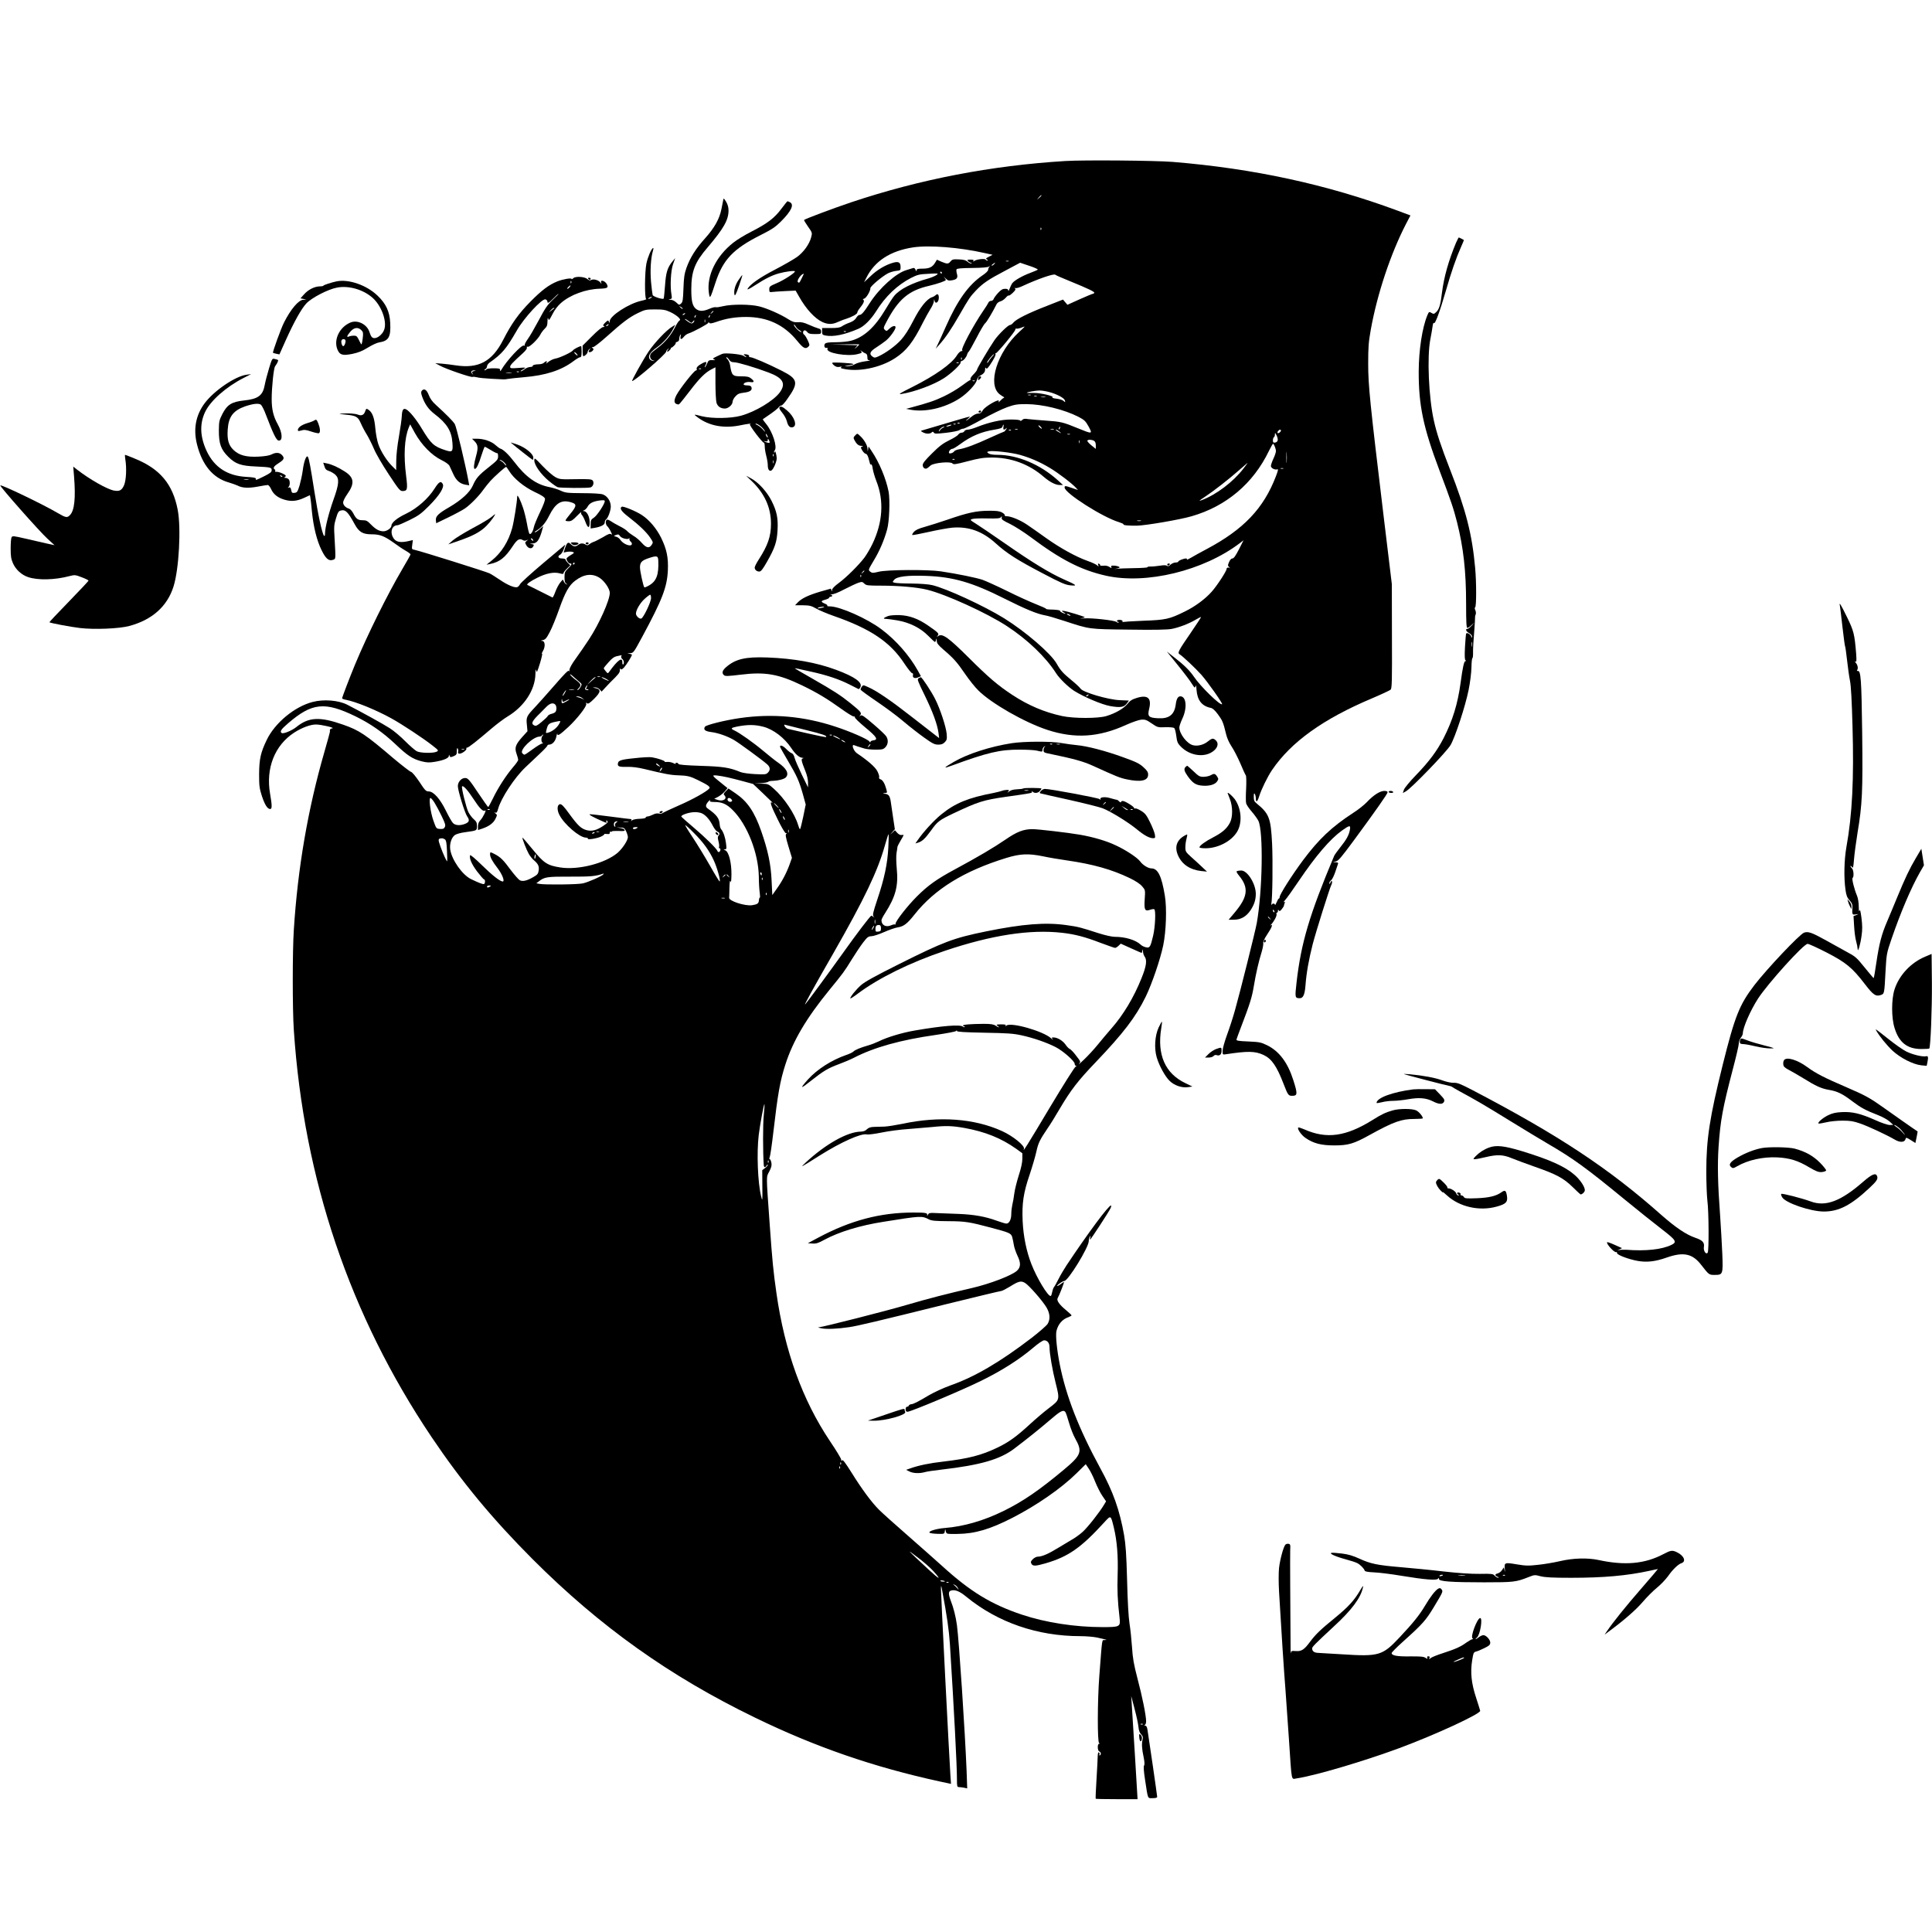 <?xml version="1.0" standalone="no"?>
<!DOCTYPE svg PUBLIC "-//W3C//DTD SVG 20010904//EN"
 "http://www.w3.org/TR/2001/REC-SVG-20010904/DTD/svg10.dtd">
<svg version="1.0" xmlns="http://www.w3.org/2000/svg"
 width="1920pt" height="1920pt" viewBox="0 0 1920 1920"
 preserveAspectRatio="xMidYMid meet">
<g transform="translate(0,1920) scale(0.1,-0.1)"
fill="#000000" stroke="none">
<path d="M10590 17600 c-738 -45 -1449 -182 -2133 -411 -167 -56 -456 -164
-466 -175 -3 -2 15 -32 39 -66 43 -61 43 -62 31 -107 -18 -68 -74 -146 -139
-194 -32 -23 -131 -80 -221 -127 -154 -80 -247 -146 -272 -191 -6 -12 21 1 73
35 105 68 170 100 238 119 69 19 160 30 160 20 0 -16 -113 -89 -183 -118 -66
-28 -72 -33 -72 -60 0 -26 3 -30 25 -27 14 2 73 6 131 9 l106 5 33 -58 c70
-125 158 -220 234 -255 53 -24 99 -24 150 0 23 10 59 25 81 31 62 20 115 49
115 64 0 8 11 27 24 43 37 45 50 74 36 83 -8 5 -5 9 8 12 21 6 62 74 62 105 1
19 116 116 175 147 20 10 56 21 81 24 42 4 44 6 44 37 0 47 -19 59 -71 45 -77
-21 -162 -71 -227 -134 l-65 -61 23 45 c82 165 237 266 461 301 161 25 466 1
720 -57 l73 -16 -30 -16 c-39 -20 -41 -22 -24 -32 9 -6 10 -10 3 -10 -6 0 -15
5 -18 10 -8 13 -93 3 -114 -14 -11 -8 -13 -8 -7 2 5 9 -3 12 -30 12 -31 0 -35
-2 -24 -15 7 -8 20 -15 29 -16 11 0 12 -2 3 -6 -7 -3 -23 4 -35 15 -17 16 -38
22 -87 24 -57 3 -67 0 -83 -19 -22 -28 -33 -28 -91 -4 l-45 20 -20 -33 c-26
-42 -58 -56 -126 -56 -45 0 -55 -3 -56 -17 0 -13 -3 -12 -10 6 -5 12 -15 21
-22 18 -6 -2 -37 -12 -68 -21 -103 -29 -270 -179 -364 -326 -58 -91 -83 -120
-104 -120 -9 0 -23 -13 -32 -29 -11 -19 -33 -35 -65 -47 -27 -9 -61 -26 -76
-36 -20 -14 -45 -18 -112 -18 l-86 0 0 -34 c0 -30 4 -34 31 -40 80 -16 192 7
331 67 55 24 122 90 174 172 93 150 211 262 348 333 64 32 81 37 173 41 100 6
102 5 80 -12 -12 -9 -47 -24 -77 -33 -169 -47 -287 -107 -343 -174 -14 -16
-53 -77 -88 -136 -106 -178 -213 -275 -341 -310 -29 -8 -97 -15 -150 -15 -71
0 -100 -4 -109 -15 -14 -17 -4 -48 15 -41 9 4 12 0 9 -12 -10 -40 195 -75 296
-51 46 11 50 14 39 29 -12 15 -11 15 7 0 11 -9 28 -19 38 -22 11 -4 17 -17 17
-37 0 -24 4 -30 23 -31 12 -1 -9 -6 -47 -10 -38 -5 -84 -18 -101 -29 -20 -12
-48 -19 -71 -19 -39 2 -39 2 8 8 77 11 64 18 -48 25 -59 4 -109 4 -113 1 -3
-4 5 -16 19 -27 17 -14 33 -18 55 -14 18 4 25 3 17 -3 -11 -6 -8 -10 10 -14
151 -38 374 6 524 104 112 73 179 158 279 359 21 41 53 99 71 128 19 29 35 65
35 80 2 23 2 24 6 5 8 -41 43 -17 43 28 0 34 -13 44 -32 25 -8 -7 -24 -17 -36
-20 -51 -17 -118 -100 -185 -232 -45 -88 -85 -150 -122 -191 -54 -60 -153
-132 -226 -165 -33 -15 -39 -15 -58 -2 -36 26 -26 51 37 91 31 20 74 50 95 67
40 31 97 110 97 133 0 22 -32 15 -62 -14 -26 -25 -29 -26 -45 -10 -15 15 -14
20 17 79 118 224 221 311 421 357 89 21 169 49 169 59 0 3 -8 15 -17 27 -10
11 -5 8 10 -8 25 -25 34 -28 65 -23 51 8 64 24 52 64 -5 18 -7 39 -4 45 3 9
49 13 155 14 103 1 156 6 167 14 14 11 15 11 5 -1 -7 -8 -13 -22 -13 -32 0
-10 -24 -34 -58 -56 -137 -94 -247 -247 -361 -505 -34 -77 -71 -158 -82 -180
l-20 -42 36 40 c61 68 119 154 200 295 95 166 107 183 164 243 68 71 121 108
289 196 l150 80 92 -31 c50 -16 88 -34 83 -38 -4 -4 -40 -19 -79 -34 -75 -28
-150 -71 -173 -99 -7 -9 -19 -34 -27 -54 -7 -21 -13 -30 -14 -20 0 12 -8 17
-32 17 -24 0 -40 -10 -69 -41 -21 -23 -41 -50 -44 -60 -4 -11 -15 -19 -26 -19
-11 0 -23 -8 -26 -17 -4 -10 -26 -45 -49 -78 -102 -149 -231 -391 -211 -398 6
-3 3 -6 -8 -6 -12 -1 -30 -18 -45 -42 -51 -84 -216 -201 -445 -316 -125 -62
-143 -74 -105 -68 128 20 321 92 420 156 72 46 175 143 166 157 -3 5 3 12 13
15 19 5 47 40 53 67 2 8 8 19 15 25 6 5 42 69 79 140 37 72 75 136 84 142 15
11 73 108 114 190 6 12 23 25 38 28 15 4 38 19 52 35 13 16 27 26 30 23 3 -4
22 9 41 27 26 25 32 36 22 43 -8 6 -7 7 4 4 9 -3 41 6 70 20 148 69 312 126
326 113 4 -5 69 -33 143 -63 188 -77 251 -107 245 -118 -4 -5 -10 -9 -15 -9
-5 0 -63 -24 -130 -54 l-122 -55 -22 26 -22 26 -160 -63 c-186 -72 -307 -133
-333 -166 -10 -13 -26 -24 -34 -24 -19 0 -116 -95 -155 -152 -53 -78 -172
-279 -172 -291 0 -7 -16 -28 -35 -47 -20 -19 -33 -40 -31 -47 3 -7 2 -12 -2
-11 -4 2 -41 -23 -82 -54 -42 -32 -123 -80 -180 -107 -93 -44 -148 -63 -330
-112 l-45 -12 40 -8 c148 -29 344 16 492 112 77 50 160 139 171 182 5 18 18
37 29 42 38 19 53 37 53 64 0 18 3 22 9 12 6 -10 16 -2 38 30 41 60 63 105 56
113 -4 3 -2 6 4 6 14 0 193 217 193 234 0 9 6 13 13 10 7 -2 31 3 53 12 38 16
37 14 -29 -46 -217 -200 -317 -520 -193 -618 15 -11 32 -23 39 -26 9 -5 9 -7
-1 -12 -7 -3 -22 -16 -33 -28 -17 -17 -19 -18 -13 -3 12 33 -136 -51 -159 -90
-14 -25 -26 -33 -47 -33 -17 0 -44 -13 -70 -35 -23 -19 -45 -35 -48 -35 -4 0
4 9 18 20 14 11 21 20 16 20 -7 0 -154 -43 -470 -137 -18 -5 -18 -6 5 -19 30
-17 71 -18 87 -2 10 10 15 10 22 -1 7 -13 25 -13 122 -2 62 7 122 19 133 27
11 8 28 14 39 14 10 0 93 41 183 91 90 50 203 105 251 122 76 27 100 31 192
31 161 -1 374 -53 519 -127 57 -30 69 -41 99 -95 42 -77 38 -77 -106 -18 -148
61 -170 66 -317 76 -71 5 -151 12 -176 15 -35 6 -49 4 -61 -9 -10 -9 -18 -12
-20 -5 -2 6 -38 10 -93 10 -96 0 -219 -28 -339 -76 -35 -14 -75 -25 -90 -25
-14 0 -29 -7 -32 -15 -4 -8 -16 -15 -28 -15 -12 0 -27 -9 -33 -19 -7 -11 -47
-36 -89 -56 -61 -30 -98 -57 -171 -130 -69 -68 -93 -98 -93 -117 0 -27 23 -43
43 -32 7 4 22 16 35 28 31 27 200 43 218 20 10 -12 32 -9 150 22 110 29 159
37 234 37 196 2 377 -65 523 -192 61 -52 117 -81 159 -81 l32 0 -49 45 c-177
160 -402 255 -604 255 -42 0 -74 5 -87 14 -18 14 -18 15 6 21 38 9 224 -12
308 -36 99 -28 197 -70 295 -129 80 -47 223 -156 261 -199 l19 -21 -58 20
c-70 24 -75 24 -75 5 0 -55 382 -298 543 -345 25 -8 44 -17 42 -20 -6 -10 45
-15 135 -14 88 2 422 59 540 93 346 99 615 326 771 651 19 38 37 70 40 70 9 0
29 -49 29 -73 0 -12 -11 -46 -25 -75 -14 -30 -25 -63 -25 -73 0 -21 41 -42 64
-33 11 4 7 -14 -14 -69 -123 -321 -322 -529 -689 -724 -58 -31 -128 -69 -154
-85 -27 -16 -46 -24 -42 -18 3 5 0 10 -8 10 -24 0 -77 -21 -77 -31 0 -5 -12
-9 -27 -9 -15 0 -37 -10 -50 -21 -16 -16 -26 -19 -35 -12 -9 7 -33 8 -73 1
-33 -5 -75 -9 -93 -8 -19 0 -31 -3 -29 -7 3 -4 -56 -8 -131 -9 -76 -1 -155 -4
-177 -7 -22 -3 -29 -3 -15 -1 48 9 57 15 35 24 -11 5 -33 9 -49 9 -21 1 -27
-3 -22 -14 5 -13 2 -13 -19 1 -15 10 -38 15 -59 12 -19 -2 -34 0 -33 5 1 5 -4
12 -12 15 -10 3 -12 0 -7 -14 6 -17 6 -17 -11 -2 -10 9 -52 29 -93 43 -116 41
-275 129 -411 226 -68 49 -154 109 -191 134 -67 46 -161 85 -205 85 -13 0 -22
4 -18 10 3 5 -9 17 -27 27 -26 14 -55 18 -133 17 -121 0 -212 -20 -405 -87
-80 -27 -183 -60 -230 -73 -62 -17 -91 -31 -109 -51 -13 -15 -19 -29 -14 -30
6 -2 79 12 164 31 85 19 188 38 230 42 164 14 300 -34 434 -155 110 -100 212
-165 466 -298 184 -97 227 -115 276 -120 75 -7 65 2 -64 59 -140 62 -317 170
-588 359 -126 88 -257 176 -289 196 -56 35 -58 37 -35 45 13 5 80 8 149 6 102
-2 127 0 137 12 10 13 11 12 8 -5 -4 -17 10 -27 83 -62 48 -24 139 -82 202
-129 302 -226 502 -329 750 -385 400 -90 971 49 1332 324 l36 28 -46 -91 c-33
-64 -51 -90 -65 -90 -11 0 -23 -13 -33 -36 -14 -32 -13 -37 3 -52 10 -9 14
-14 9 -9 -16 11 -36 8 -36 -6 0 -22 -96 -169 -149 -228 -65 -73 -165 -147
-266 -196 -154 -76 -189 -84 -415 -92 -102 -4 -192 -10 -200 -12 -8 -3 -12 -4
-7 -2 4 3 5 9 1 14 -7 12 -54 12 -54 -1 0 -5 5 -10 12 -10 6 0 8 -3 5 -6 -4
-4 -13 -2 -21 5 -19 16 -244 41 -320 36 -44 -3 -50 -2 -21 3 40 7 39 7 -65 40
-114 35 -165 43 -120 17 30 -17 21 -20 -14 -4 -14 7 -24 15 -21 18 4 7 -39 13
-107 14 -20 1 -35 4 -33 7 2 3 -42 23 -98 45 -56 22 -185 80 -287 131 -102 50
-212 100 -246 112 -59 20 -247 59 -414 84 -127 19 -537 17 -618 -4 -58 -14
-64 -14 -84 1 -21 17 -20 17 35 110 57 93 104 203 133 309 22 75 30 295 15
375 -25 129 -93 293 -170 406 l-29 44 -5 -29 c-4 -26 -4 -25 -6 7 -1 36 -36
95 -80 133 -21 20 -22 20 -42 -1 -18 -18 -19 -24 -9 -44 21 -41 42 -59 69 -60
20 0 22 -2 9 -7 -17 -7 -16 -9 2 -40 11 -17 26 -32 34 -32 9 0 20 -17 27 -42
6 -24 13 -49 15 -56 2 -7 8 -11 13 -8 4 3 11 -16 14 -42 4 -26 20 -81 36 -122
78 -197 64 -411 -39 -626 -21 -44 -57 -105 -79 -135 -58 -76 -174 -192 -253
-251 -45 -33 -68 -57 -69 -71 -1 -17 -2 -18 -6 -4 -2 9 -6 17 -7 17 -2 0 -50
-14 -106 -30 -120 -36 -184 -67 -222 -107 l-27 -28 77 0 c68 -1 84 -5 132 -32
31 -18 109 -51 175 -74 365 -127 562 -259 701 -471 36 -54 71 -98 79 -98 8 0
11 -7 8 -20 -7 -26 20 -36 53 -21 l26 11 -32 58 c-84 150 -217 301 -360 408
-141 107 -412 227 -512 228 -20 0 -32 3 -27 7 6 3 -4 12 -21 19 -45 19 -45 28
0 40 22 6 40 15 40 20 0 6 7 10 15 10 21 0 19 18 -2 23 -10 2 -6 3 9 1 19 -2
62 14 130 50 57 29 120 59 140 65 33 11 39 10 57 -8 19 -19 33 -21 164 -21
185 0 362 -16 463 -41 186 -46 590 -230 789 -360 207 -135 389 -310 490 -469
34 -53 119 -136 179 -175 99 -62 276 -137 360 -152 100 -17 136 -12 164 26
l21 29 -92 4 c-117 5 -366 79 -388 114 -8 12 -48 50 -89 83 -87 72 -110 97
-149 166 -57 101 -309 318 -521 450 -198 123 -575 297 -715 330 -36 9 -118 15
-205 16 -80 0 -156 4 -169 8 -23 6 -23 7 -5 29 27 33 133 46 319 39 270 -10
458 -65 780 -227 207 -104 321 -151 400 -165 22 -3 108 -28 190 -55 260 -85
238 -82 644 -87 257 -4 382 -1 425 7 73 14 172 52 239 92 27 16 51 28 53 26 1
-2 -46 -75 -106 -162 -116 -168 -130 -194 -109 -207 32 -19 160 -140 218 -205
62 -70 214 -285 206 -292 -17 -17 -217 178 -280 273 -39 58 -99 118 -190 188
l-79 62 109 -135 c60 -74 123 -157 139 -184 29 -45 31 -47 37 -25 4 16 7 4 10
-37 8 -104 53 -161 142 -179 19 -4 41 -24 72 -66 44 -60 51 -76 80 -196 9 -38
30 -85 54 -121 22 -32 61 -108 87 -168 25 -60 50 -114 55 -120 5 -6 6 -65 3
-131 -4 -66 -4 -132 0 -146 3 -14 28 -51 55 -82 27 -31 57 -73 67 -93 50 -106
41 -690 -16 -1014 -14 -80 -170 -703 -217 -868 -19 -69 -55 -179 -79 -244 -24
-66 -44 -137 -44 -159 0 -39 1 -39 33 -34 219 33 289 32 374 -7 81 -38 131
-111 200 -290 42 -108 47 -116 83 -116 55 0 57 17 13 155 -56 176 -140 288
-262 348 -60 29 -76 32 -186 37 -100 4 -119 8 -117 20 2 8 22 62 44 120 90
235 110 298 129 414 21 125 46 235 79 342 10 34 16 71 14 81 -4 12 11 44 40
88 45 66 60 107 33 89 -7 -5 -6 -2 3 6 28 27 62 90 56 105 -3 8 -1 15 4 15 6
0 10 8 10 18 0 13 2 14 9 4 6 -11 13 -7 30 14 11 14 21 30 21 35 0 4 3 15 7
25 5 13 3 15 -8 9 -8 -5 -2 4 13 21 15 16 76 101 135 189 169 250 310 415 429
501 77 55 88 56 79 7 -9 -52 -35 -98 -95 -173 -29 -36 -56 -74 -61 -85 -246
-586 -329 -865 -374 -1259 -17 -150 -16 -156 32 -156 34 0 50 36 57 130 9 121
33 255 71 405 35 134 167 553 186 592 6 11 9 27 6 35 -3 8 -8 4 -15 -12 -7
-17 -11 -19 -11 -8 -1 9 7 23 17 30 11 7 29 45 42 83 13 39 25 76 28 83 2 8
-6 12 -24 13 l-29 1 30 7 c25 5 55 41 177 206 223 303 338 467 338 482 0 8
-12 13 -33 13 -42 0 -107 -41 -172 -110 -27 -29 -88 -77 -135 -107 -214 -139
-343 -261 -500 -471 -110 -148 -233 -341 -233 -367 0 -8 -4 -15 -8 -15 -4 0
-14 -17 -22 -37 -9 -21 -16 -32 -16 -25 -1 16 -28 16 -35 0 -3 -7 -4 -4 -2 7
12 51 16 430 8 600 -13 258 -29 298 -155 402 -22 17 -27 30 -27 65 0 31 3 39
10 28 5 -8 10 -27 10 -42 0 -48 16 -39 34 20 22 69 83 194 127 259 190 280
508 508 994 713 94 40 177 79 185 86 13 13 15 84 13 532 l-1 517 -81 670
c-137 1139 -154 1305 -154 1520 0 163 3 211 26 340 64 355 197 754 351 1052
l43 82 -126 47 c-707 262 -1431 419 -2236 485 -172 14 -881 20 -1065 9z m-240
-343 c0 -2 -10 -12 -22 -23 l-23 -19 19 23 c18 21 26 27 26 19z m-3 -339 c-3
-8 -6 -5 -6 6 -1 11 2 17 5 13 3 -3 4 -12 1 -19z m-324 -315 c-7 -2 -19 -2
-25 0 -7 3 -2 5 12 5 14 0 19 -2 13 -5z m-143 -28 c-7 -8 -17 -15 -23 -15 -6
0 -2 7 9 15 25 19 30 19 14 0z m-520 -85 c0 -5 -2 -10 -4 -10 -3 0 -8 5 -11
10 -3 6 -1 10 4 10 6 0 11 -4 11 -10z m-1391 -52 c-26 -53 -25 -51 -38 -43
-19 11 28 81 57 85 1 0 -7 -19 -19 -42z m438 -534 c-3 -3 -12 -4 -19 -1 -8 3
-5 6 6 6 11 1 17 -2 13 -5z m133 -127 c0 -2 -12 -14 -27 -28 -24 -21 -25 -21
-9 -2 l19 22 -134 4 -134 3 143 2 c78 1 142 1 142 -1z m1318 -124 c-14 -16
-30 -37 -36 -48 -6 -11 -12 -15 -12 -8 0 13 57 83 68 83 3 0 -6 -12 -20 -27z
m-301 -25 c-3 -8 -6 -5 -6 6 -1 11 2 17 5 13 3 -3 4 -12 1 -19z m-30 -34 c-3
-3 -12 -4 -19 -1 -8 3 -5 6 6 6 11 1 17 -2 13 -5z m160 -180 c-3 -3 -12 -4
-19 -1 -8 3 -5 6 6 6 11 1 17 -2 13 -5z m736 -109 c81 -21 153 -60 160 -85 5
-21 5 -21 -14 -4 -10 9 -41 19 -70 22 -28 3 -46 8 -40 12 22 13 -112 45 -186
45 -40 -1 -71 0 -69 2 6 7 85 21 121 22 23 1 67 -6 98 -14z m-180 -32 c-7 -2
-19 -2 -25 0 -7 3 -2 5 12 5 14 0 19 -2 13 -5z m60 -10 c-7 -2 -19 -2 -25 0
-7 3 -2 5 12 5 14 0 19 -2 13 -5z m85 -10 c-10 -2 -28 -2 -40 0 -13 2 -5 4 17
4 22 1 32 -1 23 -4z m-851 -259 c-3 -3 -12 -4 -19 -1 -8 3 -5 6 6 6 11 1 17
-2 13 -5z m-40 -10 c-3 -3 -12 -4 -19 -1 -8 3 -5 6 6 6 11 1 17 -2 13 -5z
m-52 -14 c-11 -5 -27 -9 -35 -9 -9 0 -8 4 5 9 11 5 27 9 35 9 9 0 8 -4 -5 -9z
m527 -15 c-5 -27 6 -32 27 -12 11 9 10 7 0 -10 -8 -13 -17 -23 -21 -23 -4 0
-67 -28 -140 -61 -145 -67 -242 -103 -306 -114 -23 -4 -45 -13 -49 -20 -12
-19 -53 -29 -53 -13 0 18 20 38 37 38 7 0 41 21 75 46 110 81 210 123 341 144
59 10 76 16 80 31 7 28 15 23 9 -6z m382 -14 c-5 -6 -34 20 -34 30 0 5 8 1 18
-8 10 -10 17 -20 16 -22z m-981 9 c-12 -5 -26 -17 -32 -27 -6 -10 -11 -14 -11
-9 0 16 32 46 49 45 11 0 9 -3 -6 -9z m1160 -5 c-3 -9 -8 -14 -10 -11 -3 3 -2
9 2 15 9 16 15 13 8 -4z m-420 -12 c-7 -2 -19 -2 -25 0 -7 3 -2 5 12 5 14 0
19 -2 13 -5z m360 0 c-7 -2 -21 -2 -30 0 -10 3 -4 5 12 5 17 0 24 -2 18 -5z
m-426 -9 c-3 -3 -12 -4 -19 -1 -8 3 -5 6 6 6 11 1 17 -2 13 -5z m483 -15 c17
-13 18 -17 5 -10 -33 17 -51 31 -40 31 6 0 21 -10 35 -21z m2200 12 c0 -13
-26 -32 -33 -24 -8 7 11 33 24 33 5 0 9 -4 9 -9z m-32 -95 c-2 -13 -12 -22
-25 -24 -19 -3 -23 1 -23 22 0 14 5 28 10 31 6 3 10 16 10 28 0 19 2 18 15 -7
9 -17 15 -39 13 -50z m-2065 57 c-7 -2 -19 -2 -25 0 -7 3 -2 5 12 5 14 0 19
-2 13 -5z m94 -85 c-3 -7 -5 -2 -5 12 0 14 2 19 5 13 2 -7 2 -19 0 -25z m144
22 c13 -8 19 -21 19 -46 l0 -35 -45 36 c-25 21 -42 41 -39 46 7 12 41 11 65
-1z m1916 -213 c-2 -23 -3 -1 -3 48 0 50 1 68 3 42 2 -26 2 -67 0 -90z m-3300
27 c-3 -3 -12 -4 -19 -1 -8 3 -5 6 6 6 11 1 17 -2 13 -5z m2870 -91 c-102
-132 -268 -258 -413 -313 -37 -14 -29 -6 34 35 85 56 236 174 332 259 47 41
86 75 88 76 2 0 -17 -26 -41 -57z m396 0 c-7 -2 -19 -2 -25 0 -7 3 -2 5 12 5
14 0 19 -2 13 -5z m-1415 -520 c-10 -2 -26 -2 -35 0 -10 3 -2 5 17 5 19 0 27
-2 18 -5z m-2748 -497 c0 -2 -8 -10 -17 -17 -16 -13 -17 -12 -4 4 13 16 21 21
21 13z m-33 -58 c-3 -8 -6 -5 -6 6 -1 11 2 17 5 13 3 -3 4 -12 1 -19z m-368
-302 c-2 -2 -20 -6 -39 -10 -25 -4 -31 -3 -20 4 14 9 69 15 59 6z m2441 -76
c8 -5 11 -10 5 -10 -5 0 -17 5 -25 10 -8 5 -10 10 -5 10 6 0 17 -5 25 -10z
m185 -800 c-3 -5 -12 -10 -18 -10 -7 0 -6 4 3 10 19 12 23 12 15 0z m1849
-2146 c3 -8 2 -12 -4 -9 -6 3 -10 10 -10 16 0 14 7 11 14 -7z m-43 -71 c13
-16 12 -17 -3 -4 -17 13 -22 21 -14 21 2 0 10 -8 17 -17z"/>
<path d="M7187 17210 c-3 -14 -11 -54 -18 -90 -19 -95 -68 -183 -159 -285 -95
-105 -151 -194 -188 -297 -21 -60 -26 -96 -30 -205 -4 -114 -7 -134 -23 -149
-18 -17 -21 -16 -47 9 -16 16 -41 28 -58 28 -23 1 -25 3 -6 6 20 4 21 8 15 46
-15 82 -7 238 16 302 l21 60 -24 -29 c-53 -64 -68 -112 -77 -244 -5 -69 -11
-127 -14 -130 -10 -10 -105 21 -109 36 -3 10 -10 67 -16 129 -10 112 -3 237
19 311 6 20 6 30 0 27 -18 -12 -51 -88 -65 -154 -17 -83 -19 -348 -2 -353 6
-2 -15 -10 -48 -17 -124 -27 -313 -149 -315 -204 0 -19 -1 -20 -8 -4 -6 17 -9
16 -35 -8 -23 -22 -26 -29 -15 -36 11 -7 9 -9 -6 -9 -12 0 -58 -37 -113 -93
l-92 -92 0 -53 c0 -28 3 -52 8 -52 15 1 42 28 42 42 0 9 8 22 18 29 14 11 15
11 5 -1 -7 -8 -13 -18 -13 -22 0 -14 27 -9 41 8 10 13 10 17 -2 25 -11 7 -11
9 4 9 11 0 71 47 136 105 163 146 225 192 311 234 70 34 81 36 170 36 81 0
103 -4 151 -26 64 -30 114 -75 93 -83 -7 -3 -27 -31 -43 -64 -42 -83 -103
-156 -174 -208 -34 -25 -66 -52 -70 -60 -15 -26 -3 -58 23 -66 25 -7 25 -7 1
-5 -13 1 -28 9 -34 18 -20 31 1 66 68 114 68 48 132 121 166 188 l20 39 -31
-19 c-55 -31 -177 -161 -234 -246 -57 -86 -169 -287 -164 -293 13 -12 338 268
338 291 0 7 8 19 18 26 14 11 15 11 5 -1 -21 -22 -15 -35 7 -15 10 9 18 20 17
24 -1 3 1 6 4 6 12 0 49 38 44 45 -3 4 4 10 15 13 13 3 20 14 20 29 0 12 5 30
10 38 8 11 9 8 4 -12 -8 -35 8 -36 33 -4 10 13 30 27 43 31 50 16 200 97 200
108 0 9 3 8 8 -1 7 -9 21 -8 68 8 99 35 190 50 298 50 212 0 377 -77 507 -236
62 -76 84 -87 113 -59 14 14 13 20 -7 63 -12 26 -28 51 -34 55 -16 10 -17 34
-1 43 6 4 19 -2 29 -14 14 -18 28 -22 78 -22 58 0 61 1 61 25 0 19 -7 26 -27
31 -16 4 -57 20 -93 36 -48 22 -77 29 -110 26 -37 -2 -54 3 -95 29 -76 49
-212 109 -290 128 -87 22 -273 23 -359 2 -33 -8 -65 -13 -73 -10 -7 3 -36 -4
-63 -16 -61 -26 -100 -27 -133 -1 -35 28 -47 76 -47 192 0 181 34 270 161 418
161 189 209 274 209 368 0 32 -8 60 -24 87 -24 38 -25 39 -29 15z m-717 -970
c-8 -5 -19 -10 -25 -10 -5 0 -3 5 5 10 8 5 20 10 25 10 6 0 3 -5 -5 -10z m314
-109 c-2 -3 -12 3 -22 13 -16 17 -16 18 5 5 12 -7 20 -15 17 -18z m306 -25 c0
-2 -8 -10 -17 -17 -16 -13 -17 -12 -4 4 13 16 21 21 21 13z m-285 -26 c-3 -5
-12 -10 -18 -10 -7 0 -6 4 3 10 19 12 23 12 15 0z m108 -25 c-3 -9 -8 -14 -10
-11 -3 3 -2 9 2 15 9 16 15 13 8 -4z m140 0 c-3 -9 -8 -14 -10 -11 -3 3 -2 9
2 15 9 16 15 13 8 -4z m-208 -47 c27 -21 28 -21 41 -3 8 10 14 14 14 8 0 -6
-6 -16 -14 -22 -11 -9 -22 -6 -51 14 -21 14 -33 25 -28 25 6 0 23 -10 38 -22z
m162 -10 c-3 -7 -5 -2 -5 12 0 14 2 19 5 13 2 -7 2 -19 0 -25z m-962 -28 c-3
-5 -12 -10 -18 -10 -7 0 -6 4 3 10 19 12 23 12 15 0z m1903 -54 c15 -9 21 -15
14 -16 -17 0 -72 55 -72 72 1 7 7 1 16 -14 8 -15 27 -34 42 -42z"/>
<path d="M7765 17125 c-67 -91 -139 -146 -298 -227 -65 -33 -147 -83 -180
-110 -170 -134 -264 -325 -243 -493 10 -73 13 -67 67 98 74 227 177 335 450
472 111 56 145 79 200 134 103 103 133 167 90 191 -11 5 -22 10 -25 10 -3 0
-30 -34 -61 -75z"/>
<path d="M14470 16788 c-74 -178 -120 -339 -140 -498 -14 -118 -28 -165 -57
-191 -20 -20 -27 -21 -43 -11 -28 17 -29 16 -45 -21 -51 -122 -85 -345 -86
-557 -1 -339 45 -557 207 -987 113 -299 139 -375 174 -513 64 -255 90 -486 90
-812 0 -178 3 -238 12 -238 7 0 26 12 42 28 l31 27 -29 -32 c-17 -18 -36 -33
-43 -33 -23 0 -14 -25 17 -42 17 -9 30 -25 29 -35 0 -15 -2 -15 -9 3 -8 22
-38 39 -49 29 -3 -3 -8 -63 -12 -133 -5 -91 -3 -129 5 -134 8 -6 8 -8 -1 -8
-13 0 -27 -59 -48 -218 -29 -209 -78 -369 -168 -546 -65 -127 -144 -234 -277
-371 -59 -61 -112 -125 -118 -143 l-11 -33 32 18 c54 30 402 390 442 458 46
78 147 385 180 549 15 74 27 170 28 223 1 51 5 93 10 93 4 0 7 26 6 58 -1 31
4 120 11 197 6 77 10 145 9 150 -1 6 1 18 6 28 4 10 3 29 -3 42 -7 15 -8 26
-2 30 13 8 13 249 0 390 -30 334 -91 574 -250 980 -90 231 -134 364 -161 488
-51 231 -68 628 -35 802 10 50 20 110 23 133 3 25 9 39 13 32 11 -18 59 114
120 324 53 185 101 323 151 435 16 35 28 65 27 66 -7 5 -47 25 -51 25 -2 0
-14 -24 -27 -52z m157 -4010 c-2 -13 -4 -5 -4 17 -1 22 1 32 4 23 2 -10 2 -28
0 -40z"/>
<path d="M7341 16420 c-35 -51 -51 -109 -42 -148 5 -18 15 2 44 84 20 59 36
108 34 110 -1 2 -18 -19 -36 -46z"/>
<path d="M5697 16435 c-9 -9 -17 -12 -17 -7 0 12 -84 -2 -140 -24 -83 -33
-154 -86 -265 -198 -120 -121 -192 -222 -275 -385 -110 -214 -244 -286 -470
-252 -41 7 -104 14 -140 17 l-65 5 47 -25 c59 -33 308 -118 324 -112 7 3 27 1
46 -4 18 -5 80 -11 138 -14 139 -8 131 -8 165 -2 17 3 88 11 159 17 218 18
373 68 494 159 29 22 59 40 67 40 11 0 15 13 15 55 0 30 -2 55 -5 55 -16 0
-74 -30 -81 -42 -13 -19 -132 -75 -176 -82 -21 -4 -52 -19 -70 -34 -18 -15
-27 -19 -19 -9 17 21 -2 23 -23 2 -8 -8 -30 -15 -49 -15 -39 0 -69 -9 -63 -19
2 -3 -9 -7 -25 -8 -17 -1 -42 -11 -56 -23 -14 -11 -31 -20 -37 -20 -6 1 1 8
17 16 15 8 27 17 27 19 0 3 -34 2 -75 -2 -67 -5 -75 -4 -75 12 0 17 24 42 124
133 29 26 46 49 42 57 -3 9 0 12 9 9 17 -7 103 77 125 121 8 17 27 42 42 57
23 21 28 35 29 75 1 33 3 41 8 25 5 -21 10 -15 41 45 22 44 53 84 85 112 94
82 246 138 387 142 76 3 87 10 68 46 -18 33 -67 47 -56 16 6 -17 5 -17 -8 0
-18 24 -68 37 -90 25 -13 -7 -23 -5 -37 8 -28 25 -120 31 -142 9z m-20 -47
c-3 -8 -6 -5 -6 6 -1 11 2 17 5 13 3 -3 4 -12 1 -19z m-17 -43 c-7 -8 -16 -15
-21 -15 -5 0 -1 8 9 18 20 22 31 19 12 -3z m-168 -125 c-51 -49 -76 -85 -137
-201 -42 -78 -91 -164 -111 -190 -19 -27 -33 -53 -29 -59 3 -5 0 -7 -9 -4 -23
9 -171 -150 -223 -240 -11 -18 -13 -18 -13 -3 0 14 -10 17 -64 17 -36 0 -68
-4 -71 -10 -3 -5 -12 -10 -18 -10 -7 0 -4 5 6 11 9 5 17 19 17 29 0 10 12 27
26 37 124 87 165 136 271 320 70 123 250 318 284 308 10 -4 19 -13 19 -21 0
-23 14 -16 60 31 24 25 47 45 50 45 3 -1 -23 -27 -58 -60z m17 -83 c-2 -1 -15
-11 -29 -22 l-25 -20 19 23 c11 12 24 22 29 22 6 0 8 -1 6 -3z m221 -452 c19
-22 8 -25 -12 -3 -10 10 -14 18 -9 18 5 0 14 -7 21 -15z m-1017 -172 c-25 -5
-28 -13 -13 -31 5 -7 3 -6 -6 2 -20 18 -10 36 19 35 22 -2 22 -2 0 -6z m444
-9 c-3 -3 -12 -4 -19 -1 -8 3 -5 6 6 6 11 1 17 -2 13 -5z m-74 -11 c-13 -2
-35 -2 -50 0 -16 2 -5 4 22 4 28 0 40 -2 28 -4z"/>
<path d="M5845 16430 c3 -5 10 -10 16 -10 5 0 9 5 9 10 0 6 -7 10 -16 10 -8 0
-12 -4 -9 -10z"/>
<path d="M3345 16404 c-52 -11 -134 -38 -131 -43 2 -3 -15 -7 -38 -7 -53 -2
-114 -33 -156 -81 l-34 -38 30 -6 29 -7 -31 -1 c-47 -2 -125 -94 -192 -227
-31 -62 -115 -294 -109 -300 2 -2 17 -6 34 -10 l30 -6 62 139 c84 186 154 311
204 366 52 57 218 143 307 159 116 22 259 -19 352 -101 85 -75 142 -223 119
-308 -19 -68 -99 -118 -128 -80 -6 6 -16 29 -22 49 -25 76 -118 122 -188 93
-110 -46 -170 -172 -129 -270 23 -53 50 -61 147 -42 61 13 98 28 154 62 40 25
91 49 112 52 96 15 118 53 111 193 -5 113 -42 192 -126 272 -109 105 -286 166
-407 142z m246 -485 c18 -18 20 -28 14 -78 -6 -52 -12 -70 -17 -60 -2 2 -12
22 -23 44 -17 34 -25 40 -50 39 -17 0 -38 -4 -47 -8 -26 -12 -22 5 13 47 36
43 77 49 110 16z m-158 -101 c6 -17 -10 -58 -22 -58 -13 0 -25 45 -16 59 9 15
32 14 38 -1z"/>
<path d="M7180 15684 c-8 -3 -35 -15 -59 -27 -38 -18 -42 -22 -25 -29 16 -7
16 -8 -6 -7 -45 2 -50 -1 -64 -36 -8 -19 -18 -35 -21 -35 -3 0 -1 9 5 19 19
36 11 42 -28 22 -44 -22 -66 -46 -58 -60 4 -5 0 -11 -9 -13 -20 -4 -159 -181
-193 -245 -28 -55 -25 -84 11 -91 18 -4 10 -11 127 139 93 122 150 178 213
210 l37 19 0 -157 c0 -87 5 -174 10 -194 11 -38 41 -59 84 -59 33 0 76 37 76
66 0 13 12 37 28 54 22 25 38 32 86 38 61 7 85 25 73 56 -4 11 -18 16 -42 16
-19 0 -35 4 -35 10 0 16 34 28 68 23 39 -6 42 8 6 36 -21 17 -41 21 -95 21
-90 0 -97 7 -114 113 -3 21 -15 47 -26 58 -10 10 -15 19 -9 19 5 0 17 -11 26
-25 12 -18 25 -25 49 -25 36 0 208 -51 343 -102 144 -54 175 -109 112 -197
-62 -84 -244 -194 -389 -233 -99 -27 -285 -29 -384 -5 -87 22 -87 22 -46 -9
117 -88 266 -115 434 -79 68 14 113 19 88 8 -12 -4 123 -183 139 -183 4 0 8
-17 8 -37 0 -21 7 -63 15 -93 8 -30 15 -71 15 -90 0 -43 13 -65 34 -57 20 8
56 89 55 124 -1 31 -16 86 -18 64 -1 -8 -4 -11 -7 -8 -4 4 -1 13 5 21 28 34
-21 185 -85 263 -20 24 -35 45 -33 47 2 1 36 24 74 51 39 27 76 57 83 67 7 10
19 18 27 18 8 0 34 28 58 63 117 164 109 200 -55 283 -132 67 -288 134 -310
134 -10 0 -17 4 -14 9 7 10 -17 21 -42 21 -15 -1 -14 -3 2 -15 26 -19 12 -19
-17 0 -24 15 -180 30 -207 19z m-213 -150 c-3 -3 -12 -4 -19 -1 -8 3 -5 6 6 6
11 1 17 -2 13 -5z m592 -570 c18 -14 36 -36 42 -48 6 -11 -2 -6 -17 13 -15 18
-41 39 -58 47 -17 7 -23 13 -14 14 9 0 30 -12 47 -26z m71 -109 c0 -5 -5 -3
-10 5 -5 8 -10 20 -10 25 0 6 5 3 10 -5 5 -8 10 -19 10 -25z m18 -54 c-2 -4
-19 -2 -38 6 -27 10 -29 12 -7 8 21 -4 27 -2 27 12 1 17 1 17 11 0 6 -10 9
-21 7 -26z m39 -133 c-3 -8 -6 -5 -6 6 -1 11 2 17 5 13 3 -3 4 -12 1 -19z m0
-70 c-3 -7 -5 -2 -5 12 0 14 2 19 5 13 2 -7 2 -19 0 -25z"/>
<path d="M2673 15537 c-17 -56 -36 -129 -42 -162 -19 -106 -65 -140 -207 -155
-121 -13 -166 -41 -214 -134 -32 -63 -34 -74 -35 -164 0 -132 20 -189 94 -262
71 -71 126 -90 276 -96 144 -7 155 -9 155 -37 0 -18 -15 -30 -75 -60 -84 -41
-86 -42 -82 -24 1 9 -26 14 -98 18 -186 11 -314 95 -390 254 -67 143 -73 270
-17 390 53 112 206 248 381 338 l76 39 -45 -6 c-112 -15 -322 -158 -415 -282
-89 -118 -116 -258 -77 -411 52 -206 159 -334 317 -378 33 -10 72 -24 87 -31
45 -24 109 -27 199 -10 47 9 92 16 100 16 8 0 23 -18 33 -40 23 -52 66 -86
133 -106 69 -20 123 -15 197 19 l56 26 4 -22 c3 -12 10 -76 16 -142 15 -150
49 -289 96 -383 41 -84 72 -110 112 -96 30 11 29 -2 17 215 -7 113 -6 133 14
197 17 59 26 73 46 78 48 12 71 -9 140 -136 43 -78 80 -100 169 -100 84 0 127
-18 225 -88 36 -27 87 -61 114 -76 26 -15 47 -31 47 -35 0 -5 -37 -71 -82
-147 -152 -259 -348 -656 -470 -949 -56 -136 -128 -324 -128 -335 0 -4 16 -11
35 -14 101 -19 302 -101 456 -186 108 -60 314 -196 407 -269 60 -47 63 -50 42
-61 -32 -17 -162 -15 -198 4 -16 8 -68 53 -114 99 -45 46 -114 104 -153 129
-61 40 -291 167 -425 235 -87 44 -233 56 -343 27 -179 -46 -375 -208 -456
-377 -61 -126 -75 -191 -76 -342 0 -116 3 -139 28 -217 29 -87 55 -128 82
-128 20 0 19 36 -1 152 -44 253 46 481 239 607 76 49 161 81 217 81 52 0 193
-33 163 -38 -21 -3 -28 -13 -24 -34 0 -4 -24 -94 -55 -200 -164 -568 -265
-1154 -304 -1768 -14 -212 -14 -794 0 -997 99 -1482 557 -2836 1368 -4043 300
-446 604 -813 1006 -1216 669 -669 1361 -1162 2206 -1572 602 -293 1181 -493
1843 -637 l108 -23 -6 86 c-11 164 -95 1811 -94 1854 1 39 2 36 14 -27 46
-247 66 -385 75 -523 41 -652 70 -1202 70 -1344 0 -70 2 -78 19 -78 10 0 33
-3 51 -6 l32 -7 -6 174 c-16 397 -75 1288 -96 1448 -12 87 -34 174 -61 242
-25 66 -25 95 2 102 42 11 85 -6 154 -63 311 -254 705 -390 1131 -390 60 0
135 -7 168 -14 34 -8 70 -17 81 -19 15 -4 14 -5 -6 -6 -30 -1 -24 34 -54 -356
-19 -245 -20 -661 -2 -668 10 -4 10 -6 0 -6 -19 -1 -17 -70 2 -77 17 -7 20
-30 5 -39 -5 -3 -7 0 -4 8 3 8 1 18 -5 22 -7 4 -11 -9 -12 -37 0 -24 -6 -128
-12 -231 -7 -104 -10 -190 -8 -193 2 -2 97 -4 210 -4 l206 0 -26 433 c-15 237
-29 468 -32 512 l-5 80 34 -130 c19 -71 36 -152 38 -178 3 -33 11 -57 26 -72
18 -19 21 -30 15 -52 -10 -40 -8 -91 10 -174 10 -49 11 -76 5 -84 -7 -9 -4
-56 10 -146 30 -196 23 -179 75 -179 30 0 45 4 45 13 0 12 -82 579 -96 664 -4
30 -12 43 -23 44 -10 0 -11 2 -4 6 7 2 13 19 13 37 0 57 -38 245 -86 426 -37
143 -47 199 -54 310 -5 74 -16 180 -25 235 -10 63 -19 221 -24 430 -7 261 -14
355 -30 450 -44 248 -109 432 -236 663 -215 395 -341 718 -404 1037 -28 143
-42 283 -32 328 16 67 59 117 119 137 17 7 32 15 31 18 0 4 -25 27 -55 52 -67
55 -96 97 -83 119 17 29 68 161 63 161 -3 0 -17 -9 -31 -20 -14 -11 -30 -20
-36 -20 -6 0 4 11 23 25 19 14 40 25 47 25 38 0 243 335 243 396 0 16 5 36 11
44 8 12 9 10 4 -7 -3 -13 -4 -23 -2 -23 6 0 180 266 201 308 9 17 12 32 7 32
-25 0 -226 -271 -442 -595 -25 -38 -61 -99 -79 -135 -18 -36 -38 -72 -45 -80
-7 -8 -15 -32 -19 -52 -4 -21 -10 -38 -15 -38 -29 0 -136 177 -190 315 -50
127 -81 278 -88 430 -8 174 8 282 68 457 27 81 58 186 68 232 19 88 35 119
112 233 26 37 79 123 118 190 113 192 184 283 360 467 274 287 397 447 497
651 62 128 144 367 174 510 29 141 37 371 16 495 -32 194 -69 270 -134 270
-32 0 -86 34 -111 69 -27 37 -142 114 -245 161 -90 43 -222 82 -356 105 -115
20 -414 55 -470 55 -88 0 -155 -26 -268 -104 -112 -77 -276 -174 -501 -295
-182 -98 -268 -159 -380 -271 -93 -93 -211 -244 -211 -270 0 -7 -3 -11 -6 -8
-3 4 -21 0 -39 -8 -52 -22 -95 2 -95 52 0 7 16 39 36 69 105 164 133 272 116
442 -6 65 -7 128 -2 158 5 28 9 55 9 61 1 5 16 35 34 65 32 54 33 55 11 51
-16 -3 -31 4 -47 21 l-23 26 -24 -22 -24 -22 23 27 24 27 -17 113 c-9 62 -18
127 -21 143 -9 71 -20 90 -56 96 -29 5 -30 7 -7 8 26 1 26 2 16 39 -15 56 -36
90 -57 97 -13 4 -18 12 -14 21 3 8 -5 35 -18 60 -21 41 -90 102 -204 179 -33
23 -57 92 -26 79 17 -7 41 -15 102 -33 19 -6 69 -11 110 -11 68 0 78 3 99 25
27 29 30 73 7 108 -9 14 -66 68 -128 121 -96 82 -114 94 -128 84 -14 -12 -14
-11 -2 5 17 22 7 34 -99 120 -96 77 -165 122 -375 242 -93 53 -172 99 -175
102 -3 2 6 2 20 -1 14 -3 79 -17 145 -32 154 -34 279 -76 380 -128 44 -22 83
-42 87 -44 4 -2 12 6 18 18 25 47 -54 104 -240 173 -197 73 -421 113 -685 123
-217 8 -316 -15 -410 -97 -38 -34 -44 -59 -19 -80 13 -10 41 -9 164 6 244 30
375 7 608 -105 150 -72 254 -135 392 -234 58 -42 113 -76 123 -76 10 0 16 -4
13 -9 -4 -5 44 -51 104 -101 115 -95 131 -122 77 -128 -15 -2 -27 -9 -27 -15
0 -7 -5 -5 -10 4 -13 22 -189 99 -339 148 -311 103 -626 131 -946 85 -148 -21
-337 -68 -349 -86 -18 -29 0 -45 61 -53 68 -8 162 -41 227 -79 47 -27 278
-196 328 -240 33 -28 36 -58 9 -85 -18 -18 -30 -19 -128 -14 -59 3 -124 12
-143 20 -109 45 -173 55 -394 62 -153 5 -221 11 -224 19 -2 7 -10 12 -18 12
-9 0 -13 -4 -9 -9 3 -5 -9 -3 -25 6 -17 8 -44 13 -60 11 -16 -2 -27 -1 -24 3
5 8 -71 34 -127 43 -19 4 -98 0 -174 -9 -141 -14 -165 -23 -165 -61 0 -22 20
-27 95 -25 48 1 105 -6 171 -22 201 -49 261 -60 334 -62 91 -3 118 -9 195 -47
104 -51 127 -68 114 -84 -26 -31 -167 -110 -306 -170 -80 -35 -152 -69 -159
-75 -6 -5 -23 -7 -37 -4 -15 4 -38 0 -58 -11 -19 -9 -43 -18 -54 -18 -11 -1
-19 -6 -18 -11 1 -6 -26 -11 -58 -12 -33 -1 -68 -7 -77 -15 -11 -9 -14 -10 -8
0 4 7 2 12 -5 12 -7 0 -98 11 -202 25 -105 14 -197 24 -206 23 -14 -3 39 -32
138 -75 31 -13 33 -13 27 2 -3 9 -2 13 4 10 18 -11 10 -23 -37 -54 -63 -42
-113 -55 -163 -41 -55 15 -86 44 -171 160 -56 78 -78 100 -94 98 -28 -4 -32
-56 -6 -106 47 -93 199 -224 261 -226 15 -1 26 -5 22 -10 -8 -15 90 1 131 20
20 9 34 20 32 24 -2 3 9 4 26 2 22 -3 29 0 29 12 0 10 5 14 10 11 6 -3 10 -3
10 2 0 4 30 6 66 5 52 -3 65 -1 62 10 -3 7 -22 16 -44 19 l-39 7 40 -2 c35 -1
42 -5 57 -36 9 -19 17 -46 18 -59 0 -32 -53 -113 -102 -156 -124 -105 -389
-173 -568 -146 -130 20 -164 42 -276 179 -54 66 -100 119 -102 118 -5 -6 40
-122 63 -162 13 -23 38 -53 54 -66 40 -34 51 -59 44 -101 -4 -30 -14 -41 -47
-60 -68 -40 -111 -50 -140 -35 -13 7 -54 54 -91 103 -72 98 -100 126 -157 156
-46 24 -48 24 -48 -1 0 -28 23 -71 75 -138 46 -60 74 -132 51 -132 -27 0 -106
63 -210 165 -61 60 -112 103 -114 96 -10 -31 14 -87 69 -161 34 -44 65 -80 70
-80 12 0 12 -37 0 -45 -10 -5 -48 9 -129 48 -88 42 -194 194 -208 297 -7 56
13 117 46 141 15 11 58 23 105 29 116 16 115 15 115 61 0 33 -6 45 -30 66 -17
14 -42 47 -55 72 -22 44 -72 247 -63 256 12 12 57 -38 114 -126 62 -95 94
-127 115 -114 18 12 -21 -69 -47 -96 -16 -17 -24 -37 -24 -61 l0 -37 45 15
c66 23 108 54 129 97 18 37 18 39 0 53 -16 12 -16 13 -2 8 13 -4 19 4 28 37
29 106 163 311 272 414 41 39 106 101 146 138 40 37 72 72 72 77 0 6 8 10 18
10 32 1 62 34 71 80 5 25 9 37 10 27 1 -25 22 -12 108 67 91 85 188 210 179
232 -5 14 -4 15 7 5 12 -9 26 0 71 44 70 70 72 96 6 108 -25 4 -25 4 2 6 16 0
35 -8 47 -20 l20 -22 35 38 c19 20 42 44 51 54 83 81 95 96 95 120 0 17 3 22
8 13 6 -9 15 -5 34 15 24 27 78 113 78 126 0 3 -12 8 -27 10 -24 3 -23 4 7 6
35 1 36 3 120 158 202 374 249 497 257 663 6 129 -11 211 -67 326 -47 94 -118
178 -192 226 -58 38 -186 91 -199 82 -25 -15 -4 -47 71 -104 98 -75 178 -151
214 -207 27 -41 28 -44 12 -68 -24 -37 -53 -31 -98 20 -22 25 -59 57 -83 70
-23 14 -51 35 -61 46 -10 12 -46 35 -79 51 -33 17 -72 39 -87 50 -16 11 -32
16 -38 13 -15 -10 -12 -51 6 -65 8 -8 24 -31 34 -53 13 -27 15 -35 5 -27 -12
10 -28 5 -82 -28 -38 -21 -79 -43 -93 -47 -14 -4 -33 -15 -43 -23 -15 -13 -22
-14 -37 -4 -26 16 -51 15 -74 -3 -27 -20 -46 -19 -72 6 -28 27 -38 20 -58 -36
l-15 -46 34 7 c18 3 43 3 55 -1 21 -7 19 -9 -19 -32 -22 -13 -41 -29 -41 -34
0 -20 21 -49 35 -49 23 0 18 -13 -20 -50 -31 -30 -35 -40 -35 -86 0 -40 4 -56
18 -64 11 -8 12 -10 2 -7 -8 2 -20 14 -26 26 l-11 22 -26 -31 c-14 -17 -36
-58 -48 -91 -12 -33 -25 -58 -28 -57 -9 4 -245 123 -250 125 -12 7 31 38 100
72 87 44 165 59 222 43 28 -8 37 -7 37 2 0 7 15 27 34 45 l34 33 -24 23 c-13
13 -24 29 -24 35 0 5 -16 10 -35 10 -39 0 -48 22 -16 39 10 6 26 31 34 55 l15
44 -220 -185 c-121 -102 -224 -196 -230 -209 -6 -13 -19 -26 -28 -29 -27 -8
-97 21 -174 74 -39 26 -84 55 -101 63 -31 16 -684 221 -742 233 -32 6 -32 7
-26 52 l6 46 -29 -7 c-96 -24 -144 -14 -169 35 -31 58 -7 119 45 119 8 0 62
23 119 51 91 45 116 63 196 143 102 103 153 183 135 216 -18 34 -38 23 -81
-45 -62 -99 -174 -198 -285 -251 -87 -41 -144 -88 -144 -118 0 -24 -45 -56
-79 -56 -42 0 -77 19 -126 69 -34 35 -45 41 -81 41 -48 0 -65 13 -94 70 -11
21 -30 42 -42 45 -35 11 -58 36 -58 62 0 13 18 50 41 82 76 107 69 166 -26
226 -65 42 -130 71 -178 80 l-35 7 12 -36 c8 -28 18 -38 46 -47 19 -6 47 -23
63 -37 41 -39 37 -92 -19 -248 -48 -136 -83 -276 -84 -333 0 -24 -3 -32 -10
-25 -18 18 -59 206 -95 436 -39 248 -53 326 -65 347 -14 25 -40 -43 -51 -132
-6 -45 -21 -113 -32 -152 -20 -63 -25 -70 -50 -73 -24 -3 -28 1 -33 28 -5 23
-11 30 -23 25 -13 -5 -14 -4 -3 6 15 16 16 61 0 77 -7 7 -21 12 -32 13 -12 0
-15 3 -8 6 6 2 12 9 12 14 0 13 -70 43 -94 40 -10 -1 -15 2 -12 7 4 6 2 13 -4
17 -21 13 -8 33 40 63 54 34 61 51 30 82 -24 24 -60 26 -103 3 -21 -10 -66
-18 -128 -21 -122 -6 -192 13 -248 66 -49 47 -65 101 -58 203 8 127 54 188
171 230 79 27 137 34 159 17 9 -7 33 -53 51 -103 71 -186 102 -250 124 -253
44 -7 40 76 -8 162 -43 77 -60 148 -60 250 0 117 20 307 34 326 23 31 35 59
28 63 -4 2 -18 7 -33 10 -24 6 -26 3 -56 -96z m132 -1075 c-3 -3 -11 0 -18 7
-9 10 -8 11 6 5 10 -3 15 -9 12 -12z m-337 -29 c-10 -2 -28 -2 -40 0 -13 2 -5
4 17 4 22 1 32 -1 23 -4z m3694 -561 c16 -24 84 -38 91 -20 2 7 3 5 2 -4 -2
-10 3 -22 11 -29 21 -17 17 -39 -6 -39 -31 0 -75 26 -94 54 -9 14 -28 29 -43
32 -25 7 -25 8 -8 15 30 11 33 11 47 -9z m380 -244 c6 -138 -18 -203 -90 -245
-24 -14 -46 -23 -49 -20 -10 11 -43 161 -43 198 0 49 17 68 80 90 88 30 100
27 102 -23z m-832 -28 c0 -5 -5 -10 -11 -10 -5 0 -7 5 -4 10 3 6 8 10 11 10 2
0 4 -4 4 -10z m251 -144 c47 -32 99 -108 99 -148 0 -72 -104 -305 -206 -461
-37 -56 -95 -141 -130 -189 -40 -54 -64 -98 -65 -115 -1 -16 -3 -21 -6 -11 -3
12 -44 -29 -140 -140 -75 -86 -164 -186 -198 -222 -82 -87 -87 -97 -79 -173
l6 -64 -49 -54 c-70 -78 -81 -109 -60 -169 9 -26 17 -54 17 -61 0 -8 -23 -41
-52 -74 -69 -81 -149 -205 -199 -309 -23 -47 -44 -86 -48 -86 -3 1 -49 65
-101 143 -79 119 -99 143 -122 145 -38 5 -78 -36 -78 -80 0 -43 68 -265 92
-300 27 -39 22 -57 -17 -74 -51 -21 -100 -18 -124 7 -11 12 -43 67 -70 123
-58 118 -123 191 -171 191 -27 0 -37 11 -92 95 -38 56 -71 96 -83 99 -10 2
-89 63 -175 135 -280 239 -339 278 -502 335 -231 81 -341 75 -464 -25 -44 -35
-127 -69 -144 -59 -22 14 -7 37 62 96 239 206 365 219 673 69 147 -72 270
-158 393 -274 123 -117 171 -148 262 -172 53 -13 76 -14 130 -5 86 14 140 36
141 59 0 16 1 16 7 0 6 -15 11 -15 40 -3 28 12 32 19 32 52 0 25 3 33 9 24 5
-7 6 -22 4 -32 -4 -14 0 -19 14 -19 25 0 75 38 68 51 -4 5 0 9 7 9 14 0 94 63
250 196 46 39 115 91 153 114 166 100 273 264 276 423 1 43 3 53 8 33 5 -25
10 -15 37 72 17 56 26 98 21 95 -6 -4 -2 9 9 28 26 45 21 99 -9 100 -16 1 -14
3 8 8 25 5 37 19 69 81 22 41 63 142 92 224 61 172 98 238 160 285 88 67 170
76 245 27z m509 -200 c0 -38 -75 -195 -97 -203 -18 -7 -53 25 -53 49 0 36 43
109 88 148 24 22 49 40 53 40 5 0 9 -15 9 -34z m-296 -579 c-3 -8 2 -20 11
-27 16 -13 20 -45 7 -54 -4 -2 -8 7 -7 22 0 56 -45 24 -130 -93 -15 -20 -15
-20 -35 4 -11 13 -20 26 -20 30 0 4 21 31 48 60 36 41 56 55 87 61 22 4 41 8
42 9 1 0 0 -5 -3 -12z m-419 -251 c29 -24 29 -26 15 -52 -8 -15 -21 -29 -29
-32 -7 -2 -4 5 8 17 31 31 26 45 -28 85 -27 20 -51 43 -55 51 -3 8 9 2 27 -15
18 -16 46 -40 62 -54z m208 47 c-7 -2 -19 -2 -25 0 -7 3 -2 5 12 5 14 0 19 -2
13 -5z m-44 -5 c-2 -2 -22 -19 -44 -38 l-40 -35 34 38 c19 20 39 37 45 37 5 0
7 -1 5 -2z m101 -13 c17 -9 30 -18 30 -21 0 -4 -59 23 -69 32 -10 9 13 3 39
-11z m-190 -85 c-9 -16 -8 -20 6 -20 10 0 15 -3 11 -6 -3 -4 -13 -4 -22 0 -13
4 -14 10 -5 26 6 11 13 20 16 20 2 0 0 -9 -6 -20z m-127 -27 c-13 -2 -33 -2
-45 0 -13 2 -3 4 22 4 25 0 35 -2 23 -4z m-91 -32 c-9 -16 -18 -28 -21 -26 -4
5 27 55 34 55 2 0 -4 -13 -13 -29z m180 -53 c13 -13 16 -17 6 -9 -9 7 -32 17
-50 21 -31 7 -31 8 -6 9 15 1 37 -9 50 -21z m-172 -23 c42 22 51 17 10 -5 -46
-25 -50 -25 -49 8 2 23 2 24 6 5 4 -22 6 -22 33 -8z m-102 -37 c16 -16 15 -63
-1 -76 -6 -6 -25 -14 -40 -17 -16 -4 -31 -14 -34 -21 -2 -7 -30 -33 -60 -58
-45 -38 -58 -44 -74 -35 -35 18 -23 43 61 124 11 11 37 37 57 58 37 38 69 47
91 25z m36 -197 c-21 -35 -65 -70 -104 -81 -27 -8 -27 -7 -20 24 16 65 22 70
115 88 28 6 29 3 9 -31z m2031 -23 c99 -25 212 -111 279 -213 41 -61 79 -94
110 -96 15 -1 17 -2 4 -6 -19 -5 -15 -24 26 -127 16 -38 26 -84 26 -113 l0
-48 -61 125 c-33 69 -66 144 -72 167 -7 29 -18 45 -32 49 -11 4 -34 22 -51 40
-34 36 -71 47 -60 17 4 -9 39 -71 78 -137 88 -148 110 -199 147 -329 l28 -102
-25 -123 c-14 -67 -28 -122 -32 -122 -4 0 -12 19 -19 43 -32 108 -138 267
-238 356 -56 50 -58 51 -127 53 l-71 2 65 3 c36 2 69 8 75 14 5 5 25 9 45 9
50 1 110 16 128 33 37 37 10 90 -78 150 -25 17 -90 69 -145 115 -99 83 -235
179 -287 203 -40 18 -35 26 25 38 107 21 176 21 262 -1z m425 -33 c169 -42
212 -56 199 -70 -3 -2 -84 14 -180 36 -95 22 -184 43 -196 45 -12 2 -27 14
-34 25 -9 18 -8 20 8 15 10 -3 101 -26 203 -51z m-2618 -57 c-16 -16 -15 -65
1 -71 7 -3 5 -6 -6 -6 -9 -1 -51 -26 -92 -56 -40 -30 -78 -55 -83 -55 -5 0
-15 7 -22 15 -28 34 108 165 173 165 9 0 19 5 22 10 3 6 9 10 13 10 3 0 1 -5
-6 -12z m2875 6 c-3 -3 -12 -4 -19 -1 -8 3 -5 6 6 6 11 1 17 -2 13 -5z m53
-19 c17 -9 30 -18 30 -21 0 -4 -59 23 -69 32 -10 9 13 3 39 -11z m80 -51 c0
-2 -9 0 -20 6 -11 6 -20 13 -20 16 0 2 9 0 20 -6 11 -6 20 -13 20 -16z m236
-42 c-17 -16 -18 -16 -5 5 7 12 15 20 18 17 3 -2 -3 -12 -13 -22z m-4023 -29
c-7 -2 -19 -2 -25 0 -7 3 -2 5 12 5 14 0 19 -2 13 -5z m1947 -171 c0 -1 -9 2
-20 8 -11 6 -20 15 -20 20 0 6 9 2 20 -7 11 -10 20 -19 20 -21z m6 -40 c-15
-15 -15 -15 -4 10 7 15 15 23 17 17 2 -6 -4 -18 -13 -27z m664 -67 c30 -7 100
-24 155 -39 l99 -27 91 -86 c49 -48 95 -91 100 -97 6 -6 6 -6 -2 -2 -27 15
-11 -33 55 -166 40 -83 73 -137 82 -138 11 0 12 -2 3 -8 -9 -6 -4 -36 22 -122
l35 -115 -21 -60 c-31 -87 -75 -171 -128 -245 l-46 -65 -7 145 c-7 160 -36
298 -103 490 -67 192 -137 295 -254 375 l-72 49 -26 -27 c-21 -21 -25 -29 -15
-39 34 -34 -9 -66 -64 -48 l-36 12 39 20 c21 11 50 35 66 53 l27 33 -63 51
c-94 75 -97 80 -40 74 27 -3 73 -11 103 -18z m-2912 -252 c17 -27 49 -87 72
-135 35 -73 40 -90 30 -108 -9 -17 -19 -20 -48 -18 -37 3 -37 4 -65 83 -30 84
-48 225 -29 225 5 0 24 -21 40 -47z m2951 33 c9 -10 9 -16 1 -21 -16 -10 -40
2 -40 20 0 19 24 20 39 1z m-214 -16 c-4 -6 12 -10 41 -10 79 0 124 -19 185
-80 145 -144 256 -427 260 -662 0 -62 5 -134 9 -160 4 -27 4 -48 1 -48 -4 0
-8 -12 -9 -27 -3 -32 -14 -40 -68 -49 -70 -10 -231 42 -228 74 1 7 2 51 3 100
2 60 5 79 11 62 5 -17 8 8 9 71 1 118 -27 225 -62 239 -19 7 -19 9 -3 9 16 1
18 7 11 59 -7 59 -26 115 -49 142 -7 8 -13 30 -14 48 -4 60 -30 94 -116 155
-27 18 -26 37 2 70 16 18 27 23 17 7z m665 -45 c13 -14 21 -25 18 -25 -2 0
-15 11 -28 25 -13 14 -21 25 -18 25 2 0 15 -11 28 -25z m-2853 -41 c-3 -3 -12
-4 -19 -1 -8 3 -5 6 6 6 11 1 17 -2 13 -5z m2893 -14 c6 -11 8 -20 6 -20 -3 0
-10 9 -16 20 -6 11 -8 20 -6 20 3 0 10 -9 16 -20z m-782 -24 c39 -20 76 -64
106 -123 14 -28 35 -54 46 -58 22 -7 26 -25 9 -42 -7 -7 -7 -23 1 -53 6 -23 9
-48 6 -56 -3 -8 -1 -14 4 -14 14 0 12 -27 -2 -36 -7 -4 -14 -1 -17 7 -8 25
-124 139 -241 238 -63 53 -117 101 -119 106 -5 16 79 44 132 44 26 1 60 -5 75
-13z m822 -61 c0 -5 -5 -3 -10 5 -5 8 -10 20 -10 25 0 6 5 3 10 -5 5 -8 10
-19 10 -25z m-1675 -29 c-11 -8 -16 -19 -12 -30 4 -10 3 -15 -3 -11 -14 9 -12
42 3 48 24 10 31 7 12 -7z m118 7 c-13 -2 -33 -2 -45 0 -13 2 -3 4 22 4 25 0
35 -2 23 -4z m651 -109 c94 -93 156 -179 200 -276 33 -71 71 -208 57 -208 -3
0 -47 71 -96 158 -49 86 -126 212 -171 280 -45 67 -78 122 -74 122 5 0 43 -34
84 -76z m-564 46 c-20 -13 -40 -13 -40 0 0 6 12 10 28 10 21 0 24 -2 12 -10z
m1507 -42 c-3 -7 -5 -2 -5 12 0 14 2 19 5 13 2 -7 2 -19 0 -25z m-1884 5 c-7
-2 -19 -2 -25 0 -7 3 -2 5 12 5 14 0 19 -2 13 -5z m-43 -7 c0 -2 -7 -7 -16
-10 -8 -3 -12 -2 -9 4 6 10 25 14 25 6z m2918 -148 c-8 -160 -39 -309 -110
-519 -42 -127 -48 -152 -37 -167 11 -14 11 -15 -1 -4 -8 6 -17 12 -21 12 -9 0
-152 -188 -274 -360 -120 -168 -364 -501 -382 -520 -20 -21 71 145 280 509
308 539 439 814 510 1066 18 63 34 115 37 115 3 0 2 -60 -2 -132z m-4406 80
c12 -10 17 -38 20 -115 3 -57 3 -103 2 -103 -7 0 -42 78 -67 147 -26 73 -25
80 14 82 8 1 22 -5 31 -11z m900 -175 c-3 -16 -7 -22 -10 -15 -4 13 4 42 11
42 2 0 2 -12 -1 -27z m5044 7 c55 -12 162 -30 239 -41 257 -37 445 -90 623
-176 60 -29 103 -58 123 -82 31 -36 31 -36 25 -127 -7 -107 1 -124 55 -105 17
6 35 8 40 5 17 -10 9 -176 -11 -262 -27 -115 -34 -125 -72 -116 -17 3 -41 15
-52 26 -50 47 -153 78 -258 78 -28 0 -95 15 -161 36 -184 59 -197 63 -317 80
-208 30 -435 12 -800 -62 -327 -67 -417 -101 -869 -327 -234 -117 -337 -174
-374 -207 -50 -44 -107 -115 -107 -132 0 -5 33 16 73 46 206 155 522 311 867
427 464 156 845 215 1165 179 126 -14 229 -41 382 -100 73 -27 138 -50 144
-50 7 0 23 9 35 21 l22 21 102 -46 c56 -25 103 -46 105 -46 2 0 6 10 8 23 3
17 5 15 6 -9 0 -16 8 -39 16 -50 26 -35 18 -96 -31 -216 -76 -190 -181 -365
-300 -500 -35 -40 -95 -111 -133 -158 -38 -47 -100 -114 -138 -150 -37 -36
-60 -55 -50 -43 18 21 18 22 -28 81 -25 34 -53 63 -63 67 -9 3 -29 23 -43 44
-27 39 -81 71 -119 71 -20 0 -21 -2 -9 -17 7 -10 0 -6 -16 9 -78 71 -399 162
-443 126 -12 -10 -14 -10 -8 0 5 9 -6 12 -46 12 -49 -1 -51 -2 -34 -15 28 -21
11 -19 -21 3 -21 13 -48 17 -118 17 -127 -1 -205 -7 -205 -17 0 -4 5 -8 12 -8
6 0 8 -3 5 -6 -4 -4 -12 -2 -19 4 -28 22 -203 8 -476 -39 -125 -21 -280 -68
-357 -107 -27 -13 -77 -33 -110 -42 -76 -22 -127 -43 -145 -61 -8 -8 -40 -23
-70 -33 -146 -51 -289 -142 -381 -244 -84 -94 -76 -98 30 -13 124 98 167 124
279 166 49 18 115 46 148 63 201 104 467 178 814 227 107 16 198 33 202 39 6
8 8 8 8 0 0 -9 77 -13 273 -17 228 -4 288 -8 369 -26 116 -25 249 -71 339
-117 71 -36 189 -139 189 -166 0 -9 6 -19 13 -21 8 -4 7 -6 -3 -7 -8 0 -121
-179 -260 -411 -220 -369 -272 -451 -254 -406 11 30 -110 128 -219 177 -276
125 -623 150 -987 72 -69 -14 -150 -27 -180 -28 -30 -1 -77 -2 -103 -3 -35 -1
-54 -7 -71 -23 -15 -16 -35 -23 -62 -24 -133 -2 -350 -124 -549 -309 -56 -53
-56 -53 140 71 215 135 414 224 470 210 13 -3 79 5 147 19 68 14 188 30 268
35 80 6 186 15 237 20 134 14 196 12 320 -10 203 -37 363 -101 511 -206 l62
-45 0 -55 c0 -35 -12 -93 -35 -163 -19 -60 -40 -142 -45 -182 -5 -41 -14 -92
-20 -114 -5 -22 -10 -63 -10 -90 0 -55 -21 -95 -49 -95 -9 0 -53 13 -97 29
-111 41 -226 61 -374 67 -69 2 -164 6 -211 8 -81 4 -87 3 -98 -17 -6 -12 -10
-14 -7 -5 7 24 -13 28 -135 28 -331 0 -626 -78 -948 -250 l-103 -55 45 -3 c38
-3 59 4 119 37 147 79 352 142 588 179 374 60 382 60 451 24 28 -14 64 -17
194 -18 168 -1 207 -7 425 -65 181 -48 197 -55 209 -92 5 -18 12 -52 16 -77 3
-25 20 -73 36 -108 35 -72 34 -114 -4 -150 -50 -47 -267 -130 -447 -172 -247
-57 -438 -106 -642 -166 -210 -62 -839 -222 -883 -225 -11 -1 3 -5 30 -10 52
-10 161 -5 275 12 82 12 280 59 954 226 296 73 546 133 555 133 9 0 48 20 86
43 89 56 112 61 152 37 40 -24 177 -181 214 -245 34 -59 38 -116 10 -162 -11
-17 -82 -79 -158 -138 -313 -240 -568 -390 -813 -475 -63 -23 -155 -65 -205
-94 -118 -70 -156 -89 -179 -91 -11 -1 -22 -7 -24 -13 -2 -7 -10 -12 -18 -12
-8 0 -14 -10 -14 -25 0 -18 5 -25 19 -25 32 0 550 217 736 310 200 98 374 209
510 324 52 45 99 76 111 76 33 0 54 -27 54 -68 0 -63 29 -230 61 -356 42 -168
42 -167 -66 -249 -49 -37 -135 -110 -190 -161 -131 -121 -210 -178 -320 -231
-159 -77 -292 -111 -540 -140 -135 -15 -246 -38 -330 -68 l-40 -14 32 -16 c36
-19 101 -22 153 -7 19 6 94 17 165 25 388 45 583 101 725 209 141 107 254 198
353 283 105 91 134 106 154 81 6 -7 22 -56 37 -108 15 -52 42 -122 61 -155 74
-132 62 -165 -114 -312 -246 -205 -405 -314 -596 -408 -199 -98 -398 -155
-585 -170 -86 -7 -167 -32 -152 -47 5 -5 41 -10 78 -11 66 -2 69 -1 73 23 l4
25 7 -25 c6 -25 7 -25 116 -24 173 2 323 46 547 161 238 122 484 292 636 442
l91 90 29 -43 c16 -23 46 -82 65 -132 20 -49 52 -113 72 -141 l36 -53 -22 -37
c-43 -72 -161 -222 -211 -267 -28 -25 -76 -60 -107 -77 -31 -18 -95 -56 -142
-85 -89 -55 -155 -84 -197 -84 -13 0 -35 -11 -49 -25 -20 -20 -23 -28 -14 -45
14 -26 40 -25 141 4 226 66 352 154 582 406 68 74 65 76 96 -50 32 -132 44
-286 38 -470 -5 -150 -1 -257 19 -426 10 -91 5 -94 -169 -94 -274 0 -566 45
-802 124 -305 102 -513 229 -795 486 -64 58 -217 193 -340 301 -124 108 -252
223 -284 255 -75 75 -169 202 -275 372 -59 94 -86 130 -92 120 -7 -10 -9 -8
-9 6 0 10 -50 93 -111 183 -275 410 -451 897 -533 1473 -31 217 -41 319 -67
685 -36 506 -35 463 -4 523 21 41 26 60 21 87 -4 19 -11 35 -16 35 -6 0 -6 9
0 23 5 12 21 121 35 242 45 388 67 511 120 676 76 237 210 463 439 743 135
165 147 181 220 300 37 60 88 136 114 170 41 53 51 61 82 62 19 0 76 19 126
41 49 22 111 43 136 47 59 9 94 36 166 127 200 253 493 434 913 563 137 42
219 46 365 16z m-2796 -175 c0 -8 -2 -15 -4 -15 -2 0 -6 7 -10 15 -3 8 -1 15
4 15 6 0 10 -7 10 -15z m-1574 -4 c-11 -17 -152 -79 -204 -90 -56 -12 -378
-15 -431 -5 l-31 6 25 19 c55 44 82 48 311 47 204 -1 257 4 332 31 2 1 1 -3
-2 -8z m1214 -5 c0 -2 -8 -10 -17 -17 -16 -13 -17 -12 -4 4 13 16 21 21 21 13z
m31 -13 c13 -16 12 -17 -3 -4 -17 13 -22 21 -14 21 2 0 10 -8 17 -17z m336
-35 c-3 -8 -6 -5 -6 6 -1 11 2 17 5 13 3 -3 4 -12 1 -19z m-2707 -68 c-19 -13
-30 -13 -30 0 0 6 10 10 23 10 18 0 19 -2 7 -10z m2747 -82 c-3 -8 -6 -5 -6 6
-1 11 2 17 5 13 3 -3 4 -12 1 -19z m-414 -35 c-7 -2 -21 -2 -30 0 -10 3 -4 5
12 5 17 0 24 -2 18 -5z m1494 -250 c-3 -10 -5 -2 -5 17 0 19 2 27 5 18 2 -10
2 -26 0 -35z m58 -48 c0 -25 -4 -31 -27 -33 -25 -3 -28 0 -28 27 0 30 12 41
40 38 10 -2 15 -13 15 -32z m-75 5 c-6 -11 -13 -20 -16 -20 -2 0 0 9 6 20 6
11 13 20 16 20 2 0 0 -9 -6 -20z m-1090 -1866 c-9 -88 -9 -360 0 -491 2 -27
15 -30 29 -5 6 9 11 12 11 5 0 -6 -12 -20 -27 -31 l-28 -21 1 -158 c2 -151 1
-156 -12 -103 -34 140 -45 433 -24 610 13 107 51 312 57 307 2 -3 -1 -53 -7
-113z m47 -466 c-3 -8 -6 -5 -6 6 -1 11 2 17 5 13 3 -3 4 -12 1 -19z m720
-3000 c-3 -8 -6 -5 -6 6 -1 11 2 17 5 13 3 -3 4 -12 1 -19z m-10 -40 c-3 -8
-6 -5 -6 6 -1 11 2 17 5 13 3 -3 4 -12 1 -19z m928 -1021 c86 -95 64 -88 -46
14 -232 216 -224 208 -111 123 57 -42 127 -104 157 -137z m115 -103 c0 -2 -11
-3 -24 -2 -14 1 -23 5 -20 9 4 7 44 0 44 -7z m37 -10 c-3 -3 -12 -4 -19 -1 -8
3 -5 6 6 6 11 1 17 -2 13 -5z m93 -57 c10 -20 10 -21 -4 -4 -8 10 -23 25 -33
33 -17 14 -16 14 4 4 13 -6 27 -20 33 -33z m1837 -1353 c-3 -3 -12 -4 -19 -1
-8 3 -5 6 6 6 11 1 17 -2 13 -5z"/>
<path d="M7112 10919 c2 -7 10 -15 17 -17 8 -3 12 1 9 9 -2 7 -10 15 -17 17
-8 3 -12 -1 -9 -9z"/>
<path d="M8795 5140 l-170 -58 60 -1 c113 -1 322 57 311 86 -4 8 -6 19 -6 24
0 15 -16 10 -195 -51z"/>
<path d="M9727 15453 c-4 -3 -7 -13 -7 -21 0 -12 3 -12 15 -2 8 7 15 16 15 21
0 11 -14 12 -23 2z"/>
<path d="M4192 15317 c-9 -11 -9 -24 3 -58 27 -75 63 -127 123 -173 123 -94
170 -169 178 -284 7 -91 0 -99 -67 -77 -118 38 -145 63 -237 215 -54 91 -121
173 -154 191 -30 16 -42 -3 -45 -65 -1 -30 -14 -121 -28 -202 -16 -88 -27
-187 -27 -242 l-1 -94 -39 39 c-53 52 -114 147 -138 218 -12 33 -25 104 -30
158 -9 104 -29 159 -68 185 -21 14 -23 13 -33 -16 -12 -36 -36 -47 -71 -33
-28 11 -96 16 -158 11 -39 -2 -34 -4 30 -10 111 -11 127 -20 156 -87 14 -32
41 -83 60 -113 18 -30 50 -93 70 -140 19 -47 85 -160 146 -252 99 -150 113
-168 138 -168 49 0 53 16 36 150 -26 201 -17 375 26 480 l14 33 49 -89 c66
-117 165 -218 260 -265 43 -21 74 -43 82 -59 6 -14 23 -51 38 -82 29 -64 67
-96 121 -105 l37 -6 -7 39 c-29 160 -121 545 -136 569 -18 30 -85 97 -187 190
-37 33 -58 63 -72 99 -20 53 -47 70 -69 43z"/>
<path d="M7745 15150 c-4 -6 9 -28 28 -51 19 -22 40 -60 46 -83 12 -51 32 -70
61 -61 45 14 16 101 -55 163 -48 42 -69 50 -80 32z"/>
<path d="M9725 15110 c-3 -5 1 -10 9 -10 9 0 16 5 16 10 0 6 -4 10 -9 10 -6 0
-13 -4 -16 -10z"/>
<path d="M3120 15020 c-8 -6 -39 -17 -69 -26 -55 -17 -91 -43 -91 -68 0 -11 7
-12 34 -4 29 9 47 7 100 -11 36 -12 70 -19 76 -16 15 9 12 49 -6 95 -17 43
-21 45 -44 30z"/>
<path d="M4715 14816 c36 -36 39 -66 16 -148 -22 -79 -27 -128 -12 -128 16 0
38 45 65 133 15 48 30 87 34 87 4 0 32 -16 62 -34 30 -19 58 -32 62 -30 4 3 8
-11 8 -30 0 -32 -7 -41 -94 -110 -100 -79 -125 -108 -157 -181 -30 -68 -112
-143 -232 -214 -113 -65 -141 -93 -135 -135 l3 -26 122 59 c68 33 142 73 165
89 52 36 136 121 179 182 18 25 50 65 72 90 42 46 147 140 157 140 3 0 16 -19
30 -41 45 -74 146 -157 253 -208 69 -32 99 -52 103 -67 3 -13 -15 -63 -50
-135 -30 -63 -58 -130 -61 -149 -8 -43 -32 -78 -44 -64 -4 5 -16 50 -24 99 -9
50 -26 119 -38 155 -25 76 -58 143 -59 118 -1 -55 -33 -254 -50 -316 -37 -135
-108 -247 -204 -323 l-51 -41 35 7 c96 20 149 62 226 178 45 68 67 80 103 58
9 -6 23 -6 35 0 21 10 21 10 1 -6 -18 -14 -19 -18 -5 -43 19 -34 55 -41 69
-13 10 17 8 20 -17 24 -22 3 -21 4 10 6 43 1 66 32 92 119 l15 54 -35 -31
c-19 -17 -40 -31 -47 -31 -7 1 -3 6 9 13 55 32 95 78 132 153 62 123 119 159
211 134 67 -18 66 -36 -8 -125 -23 -27 -41 -53 -41 -57 0 -5 14 -8 32 -8 25 0
42 11 81 52 28 28 47 46 43 39 -5 -7 -1 -20 7 -29 9 -9 24 -39 34 -66 25 -69
43 -71 43 -6 0 57 -28 109 -58 111 -14 0 -13 2 3 8 11 5 27 21 35 36 18 34 53
52 118 61 41 5 52 4 52 -7 0 -28 -76 -142 -107 -163 -29 -18 -33 -27 -33 -65
l0 -43 33 5 c68 11 107 31 107 54 0 12 5 25 11 29 20 12 49 88 49 130 0 53
-34 105 -80 121 -21 7 -100 12 -201 12 -152 1 -169 3 -215 24 -27 13 -78 29
-113 36 -131 25 -236 100 -352 253 -56 73 -108 122 -137 130 -7 2 -29 18 -48
35 -40 37 -116 63 -185 63 l-48 0 24 -24z m292 -208 c13 -12 23 -26 23 -32 0
-6 -7 0 -16 12 -9 13 -26 27 -38 32 -11 5 -15 9 -7 9 8 1 25 -9 38 -21z m288
-769 c11 -16 1 -19 -13 -3 -7 8 -8 14 -3 14 5 0 13 -5 16 -11z"/>
<path d="M5077 14801 c39 -35 213 -171 217 -171 3 0 6 10 6 22 0 37 -78 101
-159 130 -40 14 -69 23 -64 19z"/>
<path d="M1245 14638 c15 -89 9 -210 -12 -260 -23 -52 -46 -63 -101 -53 -68
13 -241 111 -366 208 l-38 30 8 -99 c17 -214 4 -335 -39 -381 -28 -31 -42 -29
-122 18 -148 87 -562 286 -572 275 -8 -8 390 -458 468 -529 l71 -65 -83 18
c-46 11 -140 32 -209 48 -113 26 -126 28 -135 13 -5 -9 -9 -59 -9 -111 0 -78
4 -104 23 -148 28 -63 85 -115 150 -137 97 -33 266 -29 412 10 52 13 57 13
122 -12 37 -14 67 -29 67 -33 0 -4 -88 -98 -196 -209 -108 -111 -195 -203
-193 -205 9 -8 210 -46 303 -57 143 -17 390 -7 490 20 227 60 378 195 440 391
55 173 77 582 42 764 -49 255 -176 406 -423 507 -52 22 -97 39 -100 39 -2 0
-2 -19 2 -42z"/>
<path d="M5310 14624 c0 -46 65 -138 145 -204 36 -30 76 -58 88 -62 28 -8 295
-10 325 -2 27 8 39 48 22 69 -11 13 -40 15 -169 13 -147 -3 -159 -2 -201 20
-25 13 -82 63 -127 110 -81 85 -82 86 -83 56z"/>
<path d="M7461 14428 c135 -126 201 -269 201 -433 0 -125 -31 -215 -122 -356
-22 -34 -40 -70 -40 -79 0 -22 20 -40 46 -40 16 0 34 22 78 100 77 136 97 195
103 310 7 120 -7 188 -59 292 -46 92 -134 188 -208 226 l-45 24 46 -44z"/>
<path d="M4881 14060 c-19 -16 -102 -66 -186 -110 -83 -45 -171 -99 -196 -121
l-44 -39 105 36 c139 48 215 88 275 149 41 41 95 116 83 115 -2 -1 -18 -14
-37 -30z"/>
<path d="M5682 13794 c11 -11 25 -14 42 -10 40 10 31 26 -16 26 -39 0 -41 -1
-26 -16z"/>
<path d="M5820 13800 c0 -5 7 -10 15 -10 8 0 15 5 15 10 0 6 -7 10 -15 10 -8
0 -15 -4 -15 -10z"/>
<path d="M11600 13590 c0 -5 4 -10 9 -10 6 0 13 5 16 10 3 6 -1 10 -9 10 -9 0
-16 -4 -16 -10z"/>
<path d="M18285 13178 c2 -13 14 -106 25 -207 12 -102 23 -188 26 -193 3 -4
12 -67 20 -140 8 -73 21 -165 29 -204 10 -48 18 -195 25 -449 15 -527 -2 -879
-61 -1205 -22 -127 -26 -300 -9 -421 8 -57 16 -79 41 -107 24 -26 30 -43 28
-71 -4 -71 -2 -74 34 -68 32 5 32 5 5 -6 l-28 -11 6 -100 c3 -56 12 -123 20
-150 8 -27 14 -61 15 -75 1 -46 27 40 39 130 9 61 8 104 -1 177 -9 69 -15 90
-19 72 -5 -16 -7 -1 -8 40 0 38 -7 82 -16 105 -29 68 -55 174 -45 180 15 10
10 81 -6 95 -8 7 -15 17 -15 23 0 6 6 2 14 -8 12 -17 14 -8 21 76 4 52 20 171
35 264 47 280 53 411 46 996 -7 533 -13 618 -45 611 -8 -1 -10 2 -4 10 11 18
4 50 -15 72 -11 12 -12 16 -3 11 11 -6 12 7 7 81 -16 193 -23 222 -91 362 -62
127 -81 157 -70 110z"/>
<path d="M8823 13077 c-43 -17 -51 -27 -21 -27 14 0 65 -7 114 -15 123 -21
231 -75 309 -154 33 -34 63 -61 67 -61 3 0 9 10 11 23 3 16 5 14 6 -10 1 -26
13 -42 68 -90 101 -86 135 -125 215 -242 40 -58 98 -131 130 -162 129 -129
458 -317 685 -392 274 -90 513 -75 786 50 56 25 122 48 147 51 40 3 52 -1 105
-37 58 -40 61 -41 137 -38 47 1 81 -2 88 -9 7 -7 15 -42 20 -79 7 -57 14 -73
42 -102 94 -98 248 -117 334 -41 39 34 45 75 16 101 -26 24 -38 21 -82 -14
-40 -32 -99 -46 -144 -35 -60 15 -135 113 -136 176 0 14 14 54 30 88 50 106
40 222 -20 222 -24 0 -39 -26 -46 -84 -14 -100 -67 -140 -175 -134 -95 5 -107
18 -89 93 26 107 -13 142 -120 110 -49 -15 -69 -27 -96 -61 -38 -46 -119 -93
-209 -120 -81 -25 -324 -25 -440 0 -176 38 -336 106 -493 209 -146 96 -235
172 -435 371 -199 198 -260 242 -300 217 -20 -13 -21 -13 -8 2 16 20 6 30 -94
99 -99 69 -186 101 -285 105 -51 1 -98 -2 -117 -10z"/>
<path d="M9128 12459 c-15 -8 -8 -27 61 -168 80 -164 126 -288 138 -376 l6
-50 -34 26 c-19 14 -122 95 -229 178 -212 166 -355 264 -439 301 -52 24 -53
24 -67 5 -8 -11 -13 -24 -11 -30 2 -5 74 -58 161 -117 87 -59 206 -147 264
-197 59 -50 151 -122 206 -161 84 -60 104 -70 140 -70 32 0 48 6 66 25 20 21
22 31 18 82 -7 72 -64 246 -114 345 -37 75 -132 218 -143 218 -3 0 -14 -5 -23
-11z"/>
<path d="M10053 11814 c-212 -33 -438 -106 -573 -185 -106 -61 -111 -71 -20
-37 354 130 478 159 674 158 72 0 149 -4 171 -10 54 -13 55 -13 55 9 0 10 8
25 18 32 14 11 15 11 5 -1 -7 -8 -13 -24 -13 -36 0 -17 8 -24 33 -29 274 -57
359 -80 462 -127 230 -105 265 -119 332 -133 141 -30 213 -14 213 47 0 24 -10
41 -47 74 -38 35 -72 52 -197 97 -178 65 -363 113 -467 122 -40 4 -109 13
-153 21 -100 18 -370 17 -493 -2z m404 -10 c-3 -3 -12 -4 -19 -1 -8 3 -5 6 6
6 11 1 17 -2 13 -5z m76 -1 c-7 -2 -21 -2 -30 0 -10 3 -4 5 12 5 17 0 24 -2
18 -5z"/>
<path d="M11782 11578 c-19 -19 -14 -41 21 -91 50 -70 81 -90 148 -95 69 -5
124 11 145 43 14 21 14 26 -1 49 -20 30 -30 31 -65 11 -14 -8 -44 -14 -68 -15
-39 0 -49 5 -101 55 -32 30 -60 55 -62 55 -3 0 -10 -5 -17 -12z"/>
<path d="M10168 11364 c-4 -3 -31 -7 -62 -8 -38 -2 -63 -9 -78 -22 -18 -15
-20 -16 -9 -1 12 15 11 17 -12 17 -14 0 -36 -4 -49 -9 -13 -5 -50 -14 -83 -21
-252 -48 -382 -101 -520 -213 -73 -59 -176 -171 -235 -256 l-23 -33 24 7 c42
12 72 40 129 118 68 95 81 105 232 177 240 113 291 129 512 161 270 38 268 38
260 52 -5 9 -3 8 7 0 19 -19 53 -16 72 5 10 10 17 22 17 25 0 8 -174 9 -182 1z
m50 -21 c-10 -2 -26 -2 -35 0 -10 3 -2 5 17 5 19 0 27 -2 18 -5z"/>
<path d="M10345 11340 c-14 -16 -15 -21 -4 -25 8 -2 138 -32 289 -65 151 -34
299 -71 329 -83 78 -30 253 -138 338 -208 74 -61 125 -89 164 -89 19 0 21 4
16 36 -3 19 -24 74 -47 120 -35 72 -48 90 -88 115 -26 16 -52 27 -59 25 -7 -3
-13 -1 -13 5 0 13 -90 69 -112 69 -10 0 -18 -5 -18 -11 0 -6 -7 -3 -16 5 -8 9
-18 16 -22 17 -9 1 -25 5 -79 20 -48 13 -98 5 -86 -14 4 -7 0 -7 -10 2 -16 12
-491 101 -543 101 -11 0 -29 -9 -39 -20z m645 -114 c0 -2 -8 -10 -17 -17 -16
-13 -17 -12 -4 4 13 16 21 21 21 13z m219 -73 c2 -2 0 -3 -6 -3 -6 0 -21 9
-34 21 l-24 20 30 -17 c17 -10 32 -19 34 -21z m-139 24 c0 -2 -10 -12 -22 -23
l-23 -19 19 23 c18 21 26 27 26 19z m187 -23 c-3 -3 -12 -4 -19 -1 -8 3 -5 6
6 6 11 1 17 -2 13 -5z"/>
<path d="M13800 11330 c0 -5 12 -10 26 -10 14 0 23 4 19 10 -3 6 -15 10 -26
10 -10 0 -19 -4 -19 -10z"/>
<path d="M12200 11318 c0 -2 10 -28 22 -58 30 -76 30 -181 1 -236 -31 -59 -76
-98 -164 -144 -80 -41 -139 -84 -139 -101 0 -5 27 -9 60 -9 123 0 255 68 313
162 55 89 45 232 -22 326 -25 33 -71 73 -71 60z"/>
<path d="M6555 11130 c-3 -5 1 -10 9 -10 8 0 18 5 21 10 3 6 -1 10 -9 10 -8 0
-18 -4 -21 -10z"/>
<path d="M11764 10891 c-73 -45 -93 -114 -55 -196 39 -86 119 -139 227 -151
l59 -6 -52 49 c-28 26 -76 71 -107 98 -52 47 -56 54 -56 95 0 25 5 62 11 83 6
22 9 41 7 43 -2 2 -18 -5 -34 -15z"/>
<path d="M19038 10670 c-63 -107 -104 -194 -185 -390 -30 -74 -75 -180 -98
-235 -55 -127 -80 -222 -108 -412 -12 -84 -24 -153 -27 -153 -3 0 -43 48 -90
106 -80 99 -90 108 -180 156 -52 28 -149 82 -215 119 -130 72 -168 85 -207 70
-45 -17 -369 -360 -493 -521 -149 -195 -194 -308 -315 -793 -129 -519 -163
-737 -163 -1057 0 -113 5 -245 11 -295 14 -104 16 -494 3 -513 -15 -25 -44 16
-38 54 8 46 -14 69 -85 93 -89 30 -196 102 -338 227 -523 464 -1018 791 -1872
1238 -123 64 -154 77 -190 75 -25 -1 -72 9 -114 24 -68 26 -193 49 -323 61
-35 3 -62 4 -60 2 4 -4 422 -113 454 -118 11 -2 22 -6 25 -9 3 -3 37 -23 75
-44 170 -92 265 -148 495 -290 135 -83 306 -187 380 -230 253 -147 383 -241
765 -555 131 -107 297 -240 369 -295 144 -111 155 -128 96 -157 -96 -46 -255
-63 -450 -48 -25 1 -56 0 -70 -3 -23 -6 -23 -6 3 6 l27 13 -72 32 c-39 18 -74
30 -76 27 -14 -13 74 -109 90 -98 5 2 8 -2 8 -10 0 -19 116 -62 206 -78 91
-16 176 -6 286 33 168 59 258 40 344 -72 77 -99 78 -100 133 -100 83 0 85 4
77 210 -4 96 -14 263 -21 370 -24 322 -28 514 -16 694 18 261 40 381 141 768
33 124 60 240 60 258 0 17 9 43 20 57 11 14 20 33 20 43 0 57 75 228 151 346
100 153 453 544 493 544 12 0 97 -39 189 -86 192 -99 255 -151 380 -314 82
-107 108 -125 156 -109 38 13 37 8 49 234 10 179 11 181 61 328 91 264 193
503 279 655 l42 73 -13 82 -13 82 -56 -95z"/>
<path d="M12293 10543 c-9 -3 -2 -18 22 -47 97 -119 86 -209 -45 -365 l-60
-71 52 0 c69 0 123 31 165 93 37 56 53 104 53 164 0 100 -84 234 -146 232 -16
0 -35 -3 -41 -6z"/>
<path d="M18366 10240 c3 -14 13 -36 20 -50 l13 -25 1 26 c0 15 -9 37 -21 50
l-20 24 7 -25z"/>
<path d="M12560 9844 c0 -8 5 -12 10 -9 6 3 10 10 10 16 0 5 -4 9 -10 9 -5 0
-10 -7 -10 -16z"/>
<path d="M19135 9694 c-144 -59 -263 -186 -308 -329 -31 -99 -31 -280 1 -381
44 -144 125 -208 264 -209 42 0 78 2 81 5 13 13 28 398 26 653 -1 158 -3 287
-3 287 -1 -1 -28 -12 -61 -26z"/>
<path d="M11514 8988 c-37 -81 -45 -205 -19 -295 24 -82 83 -191 129 -235 47
-46 122 -71 183 -62 l43 6 -70 34 c-201 96 -282 281 -240 543 6 35 9 65 7 67
-2 3 -17 -24 -33 -58z"/>
<path d="M18646 8958 c32 -57 104 -145 160 -198 80 -74 205 -138 288 -147 l53
-5 7 32 c11 55 8 69 -13 63 -32 -8 -134 16 -196 47 -33 16 -113 72 -179 125
-65 52 -121 95 -123 95 -2 0 -1 -6 3 -12z"/>
<path d="M17297 8873 c-4 -3 -7 -16 -7 -27 0 -17 7 -21 33 -22 17 0 73 -10
122 -22 50 -12 115 -21 145 -21 54 0 53 1 -55 29 -60 15 -135 37 -165 49 -61
23 -64 24 -73 14z"/>
<path d="M12086 8775 c-22 -8 -56 -30 -75 -49 l-36 -36 36 0 c21 0 42 7 49 15
7 9 20 13 28 10 31 -12 52 5 52 41 0 38 0 38 -54 19z"/>
<path d="M17731 8666 c-7 -8 -11 -27 -9 -43 2 -23 14 -34 58 -57 30 -16 93
-52 140 -81 127 -79 180 -103 256 -116 84 -14 136 -40 233 -114 85 -64 131
-89 250 -135 49 -19 99 -47 120 -66 l36 -33 -35 -1 c-21 0 -80 20 -147 50
-144 64 -224 83 -329 78 -62 -3 -94 -11 -136 -31 -53 -26 -107 -72 -96 -82 3
-3 36 2 74 11 39 10 111 17 164 17 78 0 109 -5 175 -28 84 -29 268 -115 346
-161 51 -30 97 -28 106 6 5 18 8 17 52 -10 l46 -29 12 57 c6 31 11 57 10 58
-16 9 -268 186 -342 239 -129 92 -177 119 -365 200 -217 93 -305 138 -389 200
-96 71 -203 104 -230 71z m1138 -672 c17 -14 40 -40 52 -57 16 -25 13 -23 -12
7 -18 21 -47 47 -64 57 -16 11 -25 19 -18 19 6 0 25 -12 42 -26z"/>
<path d="M14045 8374 c-206 -26 -365 -85 -365 -135 0 -3 23 0 52 7 29 8 80 14
113 14 33 0 101 7 150 16 108 19 178 13 245 -21 60 -31 96 -32 110 -5 9 18 4
28 -39 73 l-50 52 -93 1 c-51 1 -106 0 -123 -2z"/>
<path d="M13840 8165 c-68 -19 -114 -41 -199 -95 -265 -165 -457 -192 -678
-94 -31 13 -58 22 -61 19 -13 -13 31 -76 71 -103 79 -55 157 -75 287 -75 138
0 193 16 350 103 241 133 317 160 446 160 46 0 84 3 84 6 0 20 -39 66 -66 79
-39 19 -170 19 -234 0z"/>
<path d="M14799 7796 c-50 -18 -98 -49 -133 -85 -28 -29 -28 -31 -9 -31 12 0
59 9 105 20 117 28 174 26 261 -10 39 -16 144 -55 232 -86 212 -74 283 -112
374 -201 41 -40 76 -73 78 -73 18 0 43 25 43 42 0 34 -46 103 -102 152 -96 84
-248 152 -523 236 -177 53 -254 62 -326 36z"/>
<path d="M17505 7790 c-75 -15 -164 -50 -237 -93 -76 -45 -94 -72 -62 -97 14
-12 22 -11 56 9 109 63 258 96 401 89 124 -7 204 -31 319 -100 67 -39 90 -48
122 -46 22 2 41 9 44 16 2 6 -26 41 -61 77 -70 70 -147 112 -252 140 -63 16
-258 19 -330 5z"/>
<path d="M18516 7456 c-222 -194 -373 -251 -521 -196 -87 32 -285 83 -293 75
-4 -3 0 -18 9 -33 31 -56 282 -142 414 -142 149 0 268 61 452 233 73 68 87 89
78 117 -12 38 -50 23 -139 -54z"/>
<path d="M14286 7475 c-20 -20 -20 -28 -2 -63 13 -25 56 -71 56 -60 0 3 18
-12 40 -32 124 -114 322 -159 494 -111 92 25 111 45 102 105 -9 56 -18 63 -54
38 -52 -38 -123 -55 -246 -60 -103 -4 -120 -2 -128 12 -5 9 -16 16 -24 16 -8
0 -12 5 -9 10 7 12 -22 26 -33 16 -3 -4 0 -11 8 -16 12 -8 12 -10 2 -10 -8 0
-16 8 -19 18 -5 21 -52 52 -78 52 -9 0 -14 4 -11 8 3 5 -14 28 -38 51 -40 39
-44 41 -60 26z"/>
<path d="M12773 3848 c-19 -23 -53 -149 -62 -230 -5 -46 -5 -144 0 -236 20
-348 50 -807 64 -977 7 -99 23 -324 35 -500 28 -420 21 -387 73 -379 184 27
664 169 1022 301 354 131 805 339 805 371 0 3 -18 60 -40 128 -48 146 -59 252
-40 373 12 75 15 82 39 88 14 3 52 19 84 35 47 23 57 33 57 54 0 29 -41 74
-68 74 -11 0 -31 -9 -45 -20 -31 -25 -47 -27 -18 -2 30 25 58 192 31 192 -29
0 -100 -187 -76 -202 8 -6 7 -8 -1 -8 -7 0 -35 -16 -61 -34 -57 -42 -107 -64
-239 -107 -54 -17 -106 -39 -116 -47 -16 -15 -17 -14 -11 1 4 12 1 17 -11 17
-11 0 -15 -5 -11 -15 5 -13 3 -13 -18 0 -18 12 -51 15 -152 14 -129 -2 -184 8
-184 33 0 7 51 58 112 113 195 175 228 212 308 345 91 151 92 154 76 175 -10
14 -17 15 -33 7 -28 -15 -81 -84 -131 -169 -54 -91 -115 -168 -253 -315 -171
-182 -204 -192 -575 -168 -109 7 -216 13 -237 14 -38 2 -57 17 -57 45 0 15 32
47 214 216 180 165 270 287 291 390 5 23 -1 16 -27 -28 -59 -101 -117 -165
-250 -274 -145 -118 -192 -163 -249 -239 -58 -79 -85 -96 -141 -92 -44 3 -47
1 -50 -22 -2 -14 -3 67 -3 180 -1 113 -2 336 -3 495 -1 160 -1 317 0 350 3 54
1 60 -18 63 -11 2 -26 -3 -31 -10z m1777 -1123 c0 -6 -68 -34 -99 -41 -14 -3
-1 6 29 19 58 26 70 30 70 22z"/>
<path d="M16530 3755 c-184 -97 -383 -115 -645 -58 -110 23 -251 19 -380 -11
-60 -14 -159 -31 -220 -37 -95 -11 -124 -10 -214 5 -118 20 -123 18 -116 -49
3 -31 3 -33 -3 -10 l-7 29 -18 -27 c-9 -15 -28 -29 -42 -33 -31 -8 -32 -22 -2
-34 14 -6 16 -9 6 -9 -9 -1 -24 8 -35 20 -17 19 -28 20 -149 18 -85 -1 -209 7
-360 24 -126 15 -315 33 -420 42 -238 20 -304 34 -415 85 -66 30 -110 43 -174
51 -47 6 -94 9 -103 7 -29 -6 39 -37 139 -64 49 -13 101 -30 116 -38 30 -15
67 -53 74 -74 2 -10 30 -15 93 -18 50 -2 172 -17 272 -34 237 -39 352 -48 364
-29 7 11 9 11 9 -3 0 -24 121 -33 450 -33 291 0 317 3 438 51 61 24 64 25 123
9 47 -11 117 -15 302 -15 325 0 556 21 777 69 47 11 86 18 86 18 1 -1 -75 -90
-168 -197 -153 -176 -273 -325 -338 -420 l-24 -35 39 29 c151 111 275 219 340
296 41 48 104 111 140 140 36 29 86 81 111 115 48 69 101 119 133 130 51 16
27 75 -44 109 -46 22 -61 20 -135 -19z m-2190 -209 c0 -2 -9 -6 -20 -9 -11 -3
-18 -1 -14 4 5 9 34 13 34 5z m218 -3 c-15 -2 -42 -2 -60 0 -18 2 -6 4 27 4
33 0 48 -2 33 -4z m399 1 c-3 -3 -12 -4 -19 -1 -8 3 -5 6 6 6 11 1 17 -2 13
-5z"/>
<path d="M11322 1934 c3 -44 21 -53 26 -13 2 15 -4 31 -13 39 -15 12 -16 10
-13 -26z"/>
</g>
</svg>

